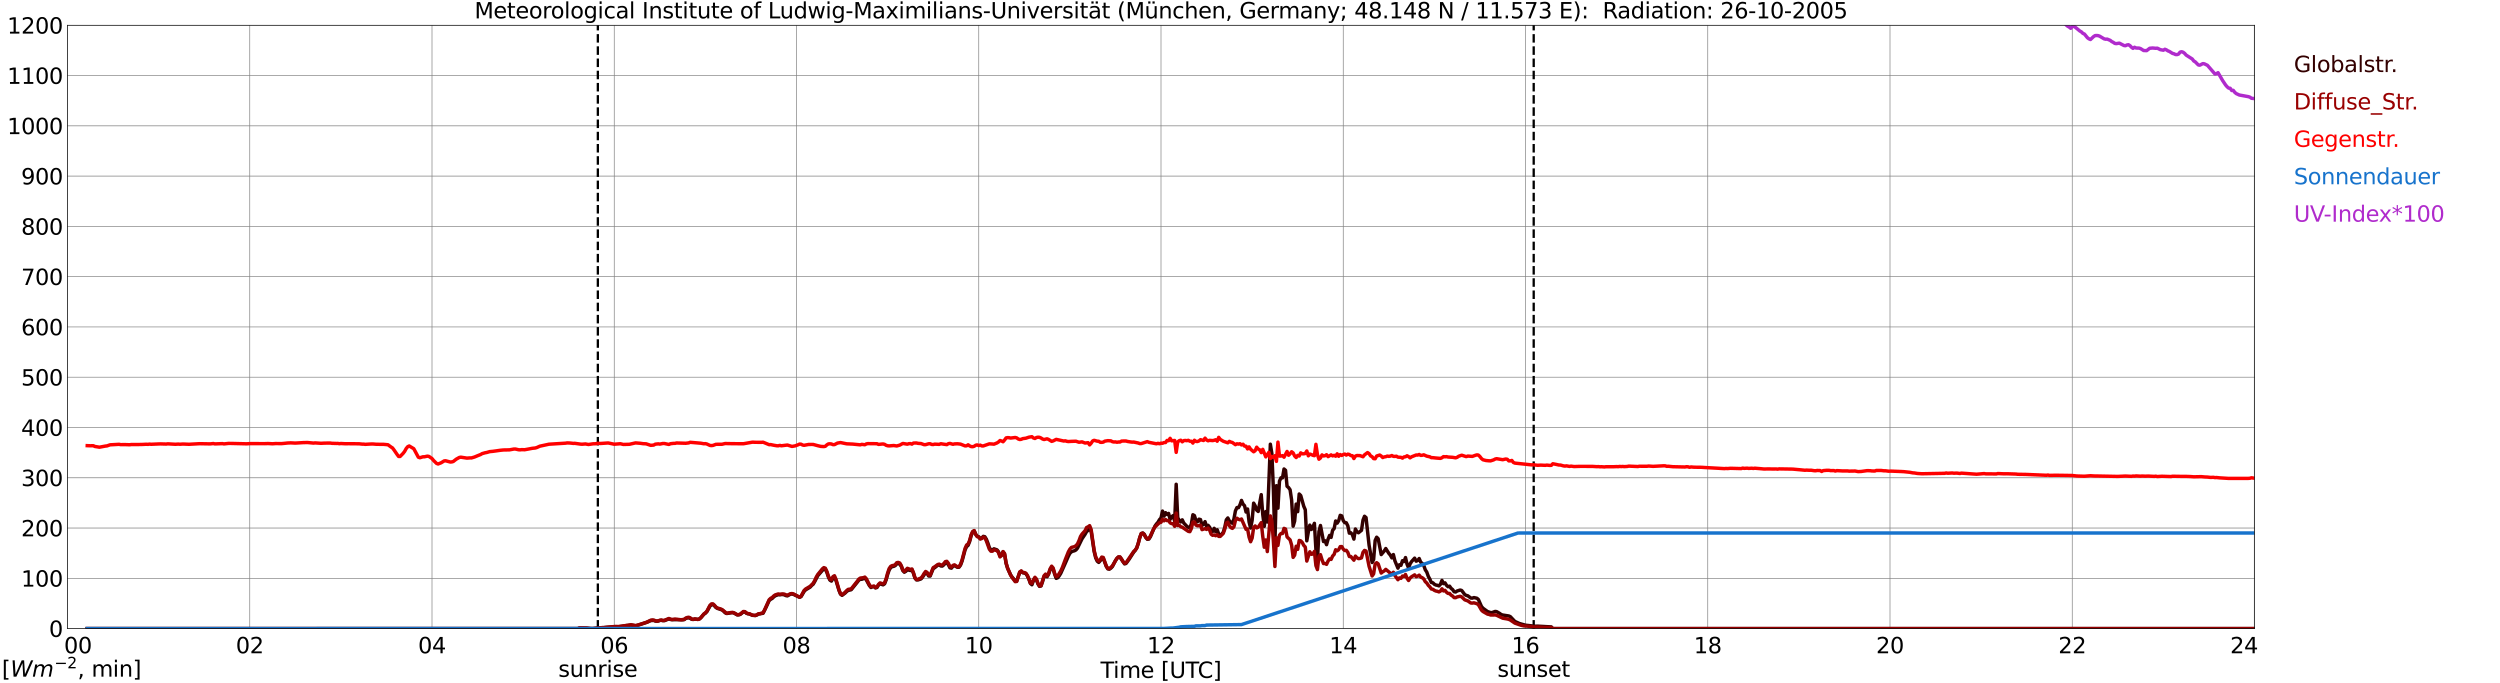 <?xml version="1.0" encoding="utf-8" standalone="no"?>
<!DOCTYPE svg PUBLIC "-//W3C//DTD SVG 1.1//EN"
  "http://www.w3.org/Graphics/SVG/1.1/DTD/svg11.dtd">
<svg xmlns:xlink="http://www.w3.org/1999/xlink" width="1085.4pt" height="296.64pt" viewBox="0 0 1085.4 296.64" xmlns="http://www.w3.org/2000/svg" version="1.1">
 <defs>
  <style type="text/css">*{stroke-linejoin: round; stroke-linecap: butt}</style>
 </defs>
 <g id="figure_1">
  <g id="patch_1">
   <path d="M 0 296.64 
L 1085.4 296.64 
L 1085.4 0 
L 0 0 
z
" style="fill: #ffffff"/>
  </g>
  <g id="axes_1">
   <g id="patch_2">
    <path d="M 29.306 272.909 
L 978.814 272.909 
L 978.814 10.976 
L 29.306 10.976 
z
" style="fill: #ffffff"/>
   </g>
   <g id="patch_3">
    <path d="M 978.814 272.909 
L 978.814 272.909 
L 978.814 10.976 
L 978.814 10.976 
z
" clip-path="url(#pa4230afccb)" style="fill: #d3d3d3; opacity: 0.25; stroke: #d3d3d3; stroke-linejoin: miter"/>
   </g>
   <g id="matplotlib.axis_1">
    <g id="xtick_1">
     <g id="line2d_1">
      <path d="M 29.306 272.909 
L 29.306 10.976 
" clip-path="url(#pa4230afccb)" style="fill: none; stroke: #808080; stroke-width: 0.3; stroke-linecap: square"/>
     </g>
     <g id="line2d_2"/>
     <g id="text_1">
      <!--    00 -->
      <g transform="translate(18.733 283.627) scale(0.095 -0.095)">
       <defs>
        <path id="DejaVuSans-20" transform="scale(0.016)"/>
        <path id="DejaVuSans-30" d="M 2034 4250 
Q 1547 4250 1301 3770 
Q 1056 3291 1056 2328 
Q 1056 1369 1301 889 
Q 1547 409 2034 409 
Q 2525 409 2770 889 
Q 3016 1369 3016 2328 
Q 3016 3291 2770 3770 
Q 2525 4250 2034 4250 
z
M 2034 4750 
Q 2819 4750 3233 4129 
Q 3647 3509 3647 2328 
Q 3647 1150 3233 529 
Q 2819 -91 2034 -91 
Q 1250 -91 836 529 
Q 422 1150 422 2328 
Q 422 3509 836 4129 
Q 1250 4750 2034 4750 
z
" transform="scale(0.016)"/>
       </defs>
       <use xlink:href="#DejaVuSans-20"/>
       <use xlink:href="#DejaVuSans-20" transform="translate(31.787 0)"/>
       <use xlink:href="#DejaVuSans-20" transform="translate(63.574 0)"/>
       <use xlink:href="#DejaVuSans-30" transform="translate(95.361 0)"/>
       <use xlink:href="#DejaVuSans-30" transform="translate(158.984 0)"/>
      </g>
     </g>
    </g>
    <g id="xtick_2">
     <g id="line2d_3">
      <path d="M 108.431 272.909 
L 108.431 10.976 
" clip-path="url(#pa4230afccb)" style="fill: none; stroke: #808080; stroke-width: 0.3; stroke-linecap: square"/>
     </g>
     <g id="line2d_4"/>
     <g id="text_2">
      <!-- 02 -->
      <g transform="translate(102.387 283.627) scale(0.095 -0.095)">
       <defs>
        <path id="DejaVuSans-32" d="M 1228 531 
L 3431 531 
L 3431 0 
L 469 0 
L 469 531 
Q 828 903 1448 1529 
Q 2069 2156 2228 2338 
Q 2531 2678 2651 2914 
Q 2772 3150 2772 3378 
Q 2772 3750 2511 3984 
Q 2250 4219 1831 4219 
Q 1534 4219 1204 4116 
Q 875 4013 500 3803 
L 500 4441 
Q 881 4594 1212 4672 
Q 1544 4750 1819 4750 
Q 2544 4750 2975 4387 
Q 3406 4025 3406 3419 
Q 3406 3131 3298 2873 
Q 3191 2616 2906 2266 
Q 2828 2175 2409 1742 
Q 1991 1309 1228 531 
z
" transform="scale(0.016)"/>
       </defs>
       <use xlink:href="#DejaVuSans-30"/>
       <use xlink:href="#DejaVuSans-32" transform="translate(63.623 0)"/>
      </g>
     </g>
    </g>
    <g id="xtick_3">
     <g id="line2d_5">
      <path d="M 187.557 272.909 
L 187.557 10.976 
" clip-path="url(#pa4230afccb)" style="fill: none; stroke: #808080; stroke-width: 0.3; stroke-linecap: square"/>
     </g>
     <g id="line2d_6"/>
     <g id="text_3">
      <!-- 04 -->
      <g transform="translate(181.513 283.627) scale(0.095 -0.095)">
       <defs>
        <path id="DejaVuSans-34" d="M 2419 4116 
L 825 1625 
L 2419 1625 
L 2419 4116 
z
M 2253 4666 
L 3047 4666 
L 3047 1625 
L 3713 1625 
L 3713 1100 
L 3047 1100 
L 3047 0 
L 2419 0 
L 2419 1100 
L 313 1100 
L 313 1709 
L 2253 4666 
z
" transform="scale(0.016)"/>
       </defs>
       <use xlink:href="#DejaVuSans-30"/>
       <use xlink:href="#DejaVuSans-34" transform="translate(63.623 0)"/>
      </g>
     </g>
    </g>
    <g id="xtick_4">
     <g id="line2d_7">
      <path d="M 266.683 272.909 
L 266.683 10.976 
" clip-path="url(#pa4230afccb)" style="fill: none; stroke: #808080; stroke-width: 0.3; stroke-linecap: square"/>
     </g>
     <g id="line2d_8"/>
     <g id="text_4">
      <!-- 06 -->
      <g transform="translate(260.638 283.627) scale(0.095 -0.095)">
       <defs>
        <path id="DejaVuSans-36" d="M 2113 2584 
Q 1688 2584 1439 2293 
Q 1191 2003 1191 1497 
Q 1191 994 1439 701 
Q 1688 409 2113 409 
Q 2538 409 2786 701 
Q 3034 994 3034 1497 
Q 3034 2003 2786 2293 
Q 2538 2584 2113 2584 
z
M 3366 4563 
L 3366 3988 
Q 3128 4100 2886 4159 
Q 2644 4219 2406 4219 
Q 1781 4219 1451 3797 
Q 1122 3375 1075 2522 
Q 1259 2794 1537 2939 
Q 1816 3084 2150 3084 
Q 2853 3084 3261 2657 
Q 3669 2231 3669 1497 
Q 3669 778 3244 343 
Q 2819 -91 2113 -91 
Q 1303 -91 875 529 
Q 447 1150 447 2328 
Q 447 3434 972 4092 
Q 1497 4750 2381 4750 
Q 2619 4750 2861 4703 
Q 3103 4656 3366 4563 
z
" transform="scale(0.016)"/>
       </defs>
       <use xlink:href="#DejaVuSans-30"/>
       <use xlink:href="#DejaVuSans-36" transform="translate(63.623 0)"/>
      </g>
     </g>
    </g>
    <g id="xtick_5">
     <g id="line2d_9">
      <path d="M 345.808 272.909 
L 345.808 10.976 
" clip-path="url(#pa4230afccb)" style="fill: none; stroke: #808080; stroke-width: 0.3; stroke-linecap: square"/>
     </g>
     <g id="line2d_10"/>
     <g id="text_5">
      <!-- 08 -->
      <g transform="translate(339.764 283.627) scale(0.095 -0.095)">
       <defs>
        <path id="DejaVuSans-38" d="M 2034 2216 
Q 1584 2216 1326 1975 
Q 1069 1734 1069 1313 
Q 1069 891 1326 650 
Q 1584 409 2034 409 
Q 2484 409 2743 651 
Q 3003 894 3003 1313 
Q 3003 1734 2745 1975 
Q 2488 2216 2034 2216 
z
M 1403 2484 
Q 997 2584 770 2862 
Q 544 3141 544 3541 
Q 544 4100 942 4425 
Q 1341 4750 2034 4750 
Q 2731 4750 3128 4425 
Q 3525 4100 3525 3541 
Q 3525 3141 3298 2862 
Q 3072 2584 2669 2484 
Q 3125 2378 3379 2068 
Q 3634 1759 3634 1313 
Q 3634 634 3220 271 
Q 2806 -91 2034 -91 
Q 1263 -91 848 271 
Q 434 634 434 1313 
Q 434 1759 690 2068 
Q 947 2378 1403 2484 
z
M 1172 3481 
Q 1172 3119 1398 2916 
Q 1625 2713 2034 2713 
Q 2441 2713 2670 2916 
Q 2900 3119 2900 3481 
Q 2900 3844 2670 4047 
Q 2441 4250 2034 4250 
Q 1625 4250 1398 4047 
Q 1172 3844 1172 3481 
z
" transform="scale(0.016)"/>
       </defs>
       <use xlink:href="#DejaVuSans-30"/>
       <use xlink:href="#DejaVuSans-38" transform="translate(63.623 0)"/>
      </g>
     </g>
    </g>
    <g id="xtick_6">
     <g id="line2d_11">
      <path d="M 424.934 272.909 
L 424.934 10.976 
" clip-path="url(#pa4230afccb)" style="fill: none; stroke: #808080; stroke-width: 0.3; stroke-linecap: square"/>
     </g>
     <g id="line2d_12"/>
     <g id="text_6">
      <!-- 10 -->
      <g transform="translate(418.89 283.627) scale(0.095 -0.095)">
       <defs>
        <path id="DejaVuSans-31" d="M 794 531 
L 1825 531 
L 1825 4091 
L 703 3866 
L 703 4441 
L 1819 4666 
L 2450 4666 
L 2450 531 
L 3481 531 
L 3481 0 
L 794 0 
L 794 531 
z
" transform="scale(0.016)"/>
       </defs>
       <use xlink:href="#DejaVuSans-31"/>
       <use xlink:href="#DejaVuSans-30" transform="translate(63.623 0)"/>
      </g>
     </g>
    </g>
    <g id="xtick_7">
     <g id="line2d_13">
      <path d="M 504.06 272.909 
L 504.06 10.976 
" clip-path="url(#pa4230afccb)" style="fill: none; stroke: #808080; stroke-width: 0.3; stroke-linecap: square"/>
     </g>
     <g id="line2d_14"/>
     <g id="text_7">
      <!-- 12 -->
      <g transform="translate(498.015 283.627) scale(0.095 -0.095)">
       <use xlink:href="#DejaVuSans-31"/>
       <use xlink:href="#DejaVuSans-32" transform="translate(63.623 0)"/>
      </g>
     </g>
    </g>
    <g id="xtick_8">
     <g id="line2d_15">
      <path d="M 583.185 272.909 
L 583.185 10.976 
" clip-path="url(#pa4230afccb)" style="fill: none; stroke: #808080; stroke-width: 0.3; stroke-linecap: square"/>
     </g>
     <g id="line2d_16"/>
     <g id="text_8">
      <!-- 14 -->
      <g transform="translate(577.141 283.627) scale(0.095 -0.095)">
       <use xlink:href="#DejaVuSans-31"/>
       <use xlink:href="#DejaVuSans-34" transform="translate(63.623 0)"/>
      </g>
     </g>
    </g>
    <g id="xtick_9">
     <g id="line2d_17">
      <path d="M 662.311 272.909 
L 662.311 10.976 
" clip-path="url(#pa4230afccb)" style="fill: none; stroke: #808080; stroke-width: 0.3; stroke-linecap: square"/>
     </g>
     <g id="line2d_18"/>
     <g id="text_9">
      <!-- 16 -->
      <g transform="translate(656.267 283.627) scale(0.095 -0.095)">
       <use xlink:href="#DejaVuSans-31"/>
       <use xlink:href="#DejaVuSans-36" transform="translate(63.623 0)"/>
      </g>
     </g>
    </g>
    <g id="xtick_10">
     <g id="line2d_19">
      <path d="M 741.437 272.909 
L 741.437 10.976 
" clip-path="url(#pa4230afccb)" style="fill: none; stroke: #808080; stroke-width: 0.3; stroke-linecap: square"/>
     </g>
     <g id="line2d_20"/>
     <g id="text_10">
      <!-- 18 -->
      <g transform="translate(735.392 283.627) scale(0.095 -0.095)">
       <use xlink:href="#DejaVuSans-31"/>
       <use xlink:href="#DejaVuSans-38" transform="translate(63.623 0)"/>
      </g>
     </g>
    </g>
    <g id="xtick_11">
     <g id="line2d_21">
      <path d="M 820.562 272.909 
L 820.562 10.976 
" clip-path="url(#pa4230afccb)" style="fill: none; stroke: #808080; stroke-width: 0.3; stroke-linecap: square"/>
     </g>
     <g id="line2d_22"/>
     <g id="text_11">
      <!-- 20 -->
      <g transform="translate(814.518 283.627) scale(0.095 -0.095)">
       <use xlink:href="#DejaVuSans-32"/>
       <use xlink:href="#DejaVuSans-30" transform="translate(63.623 0)"/>
      </g>
     </g>
    </g>
    <g id="xtick_12">
     <g id="line2d_23">
      <path d="M 899.688 272.909 
L 899.688 10.976 
" clip-path="url(#pa4230afccb)" style="fill: none; stroke: #808080; stroke-width: 0.3; stroke-linecap: square"/>
     </g>
     <g id="line2d_24"/>
     <g id="text_12">
      <!-- 22 -->
      <g transform="translate(893.644 283.627) scale(0.095 -0.095)">
       <use xlink:href="#DejaVuSans-32"/>
       <use xlink:href="#DejaVuSans-32" transform="translate(63.623 0)"/>
      </g>
     </g>
    </g>
    <g id="xtick_13">
     <g id="line2d_25">
      <path d="M 978.814 272.909 
L 978.814 10.976 
" clip-path="url(#pa4230afccb)" style="fill: none; stroke: #808080; stroke-width: 0.3; stroke-linecap: square"/>
     </g>
     <g id="line2d_26"/>
     <g id="text_13">
      <!-- 24    -->
      <g transform="translate(968.241 283.627) scale(0.095 -0.095)">
       <use xlink:href="#DejaVuSans-32"/>
       <use xlink:href="#DejaVuSans-34" transform="translate(63.623 0)"/>
       <use xlink:href="#DejaVuSans-20" transform="translate(127.246 0)"/>
       <use xlink:href="#DejaVuSans-20" transform="translate(159.033 0)"/>
       <use xlink:href="#DejaVuSans-20" transform="translate(190.82 0)"/>
      </g>
     </g>
    </g>
    <g id="text_14">
     <!-- Time [UTC] -->
     <g transform="translate(477.806 294.322) scale(0.095 -0.095)">
      <defs>
       <path id="DejaVuSans-54" d="M -19 4666 
L 3928 4666 
L 3928 4134 
L 2272 4134 
L 2272 0 
L 1638 0 
L 1638 4134 
L -19 4134 
L -19 4666 
z
" transform="scale(0.016)"/>
       <path id="DejaVuSans-69" d="M 603 3500 
L 1178 3500 
L 1178 0 
L 603 0 
L 603 3500 
z
M 603 4863 
L 1178 4863 
L 1178 4134 
L 603 4134 
L 603 4863 
z
" transform="scale(0.016)"/>
       <path id="DejaVuSans-6d" d="M 3328 2828 
Q 3544 3216 3844 3400 
Q 4144 3584 4550 3584 
Q 5097 3584 5394 3201 
Q 5691 2819 5691 2113 
L 5691 0 
L 5113 0 
L 5113 2094 
Q 5113 2597 4934 2840 
Q 4756 3084 4391 3084 
Q 3944 3084 3684 2787 
Q 3425 2491 3425 1978 
L 3425 0 
L 2847 0 
L 2847 2094 
Q 2847 2600 2669 2842 
Q 2491 3084 2119 3084 
Q 1678 3084 1418 2786 
Q 1159 2488 1159 1978 
L 1159 0 
L 581 0 
L 581 3500 
L 1159 3500 
L 1159 2956 
Q 1356 3278 1631 3431 
Q 1906 3584 2284 3584 
Q 2666 3584 2933 3390 
Q 3200 3197 3328 2828 
z
" transform="scale(0.016)"/>
       <path id="DejaVuSans-65" d="M 3597 1894 
L 3597 1613 
L 953 1613 
Q 991 1019 1311 708 
Q 1631 397 2203 397 
Q 2534 397 2845 478 
Q 3156 559 3463 722 
L 3463 178 
Q 3153 47 2828 -22 
Q 2503 -91 2169 -91 
Q 1331 -91 842 396 
Q 353 884 353 1716 
Q 353 2575 817 3079 
Q 1281 3584 2069 3584 
Q 2775 3584 3186 3129 
Q 3597 2675 3597 1894 
z
M 3022 2063 
Q 3016 2534 2758 2815 
Q 2500 3097 2075 3097 
Q 1594 3097 1305 2825 
Q 1016 2553 972 2059 
L 3022 2063 
z
" transform="scale(0.016)"/>
       <path id="DejaVuSans-5b" d="M 550 4863 
L 1875 4863 
L 1875 4416 
L 1125 4416 
L 1125 -397 
L 1875 -397 
L 1875 -844 
L 550 -844 
L 550 4863 
z
" transform="scale(0.016)"/>
       <path id="DejaVuSans-55" d="M 556 4666 
L 1191 4666 
L 1191 1831 
Q 1191 1081 1462 751 
Q 1734 422 2344 422 
Q 2950 422 3222 751 
Q 3494 1081 3494 1831 
L 3494 4666 
L 4128 4666 
L 4128 1753 
Q 4128 841 3676 375 
Q 3225 -91 2344 -91 
Q 1459 -91 1007 375 
Q 556 841 556 1753 
L 556 4666 
z
" transform="scale(0.016)"/>
       <path id="DejaVuSans-43" d="M 4122 4306 
L 4122 3641 
Q 3803 3938 3442 4084 
Q 3081 4231 2675 4231 
Q 1875 4231 1450 3742 
Q 1025 3253 1025 2328 
Q 1025 1406 1450 917 
Q 1875 428 2675 428 
Q 3081 428 3442 575 
Q 3803 722 4122 1019 
L 4122 359 
Q 3791 134 3420 21 
Q 3050 -91 2638 -91 
Q 1578 -91 968 557 
Q 359 1206 359 2328 
Q 359 3453 968 4101 
Q 1578 4750 2638 4750 
Q 3056 4750 3426 4639 
Q 3797 4528 4122 4306 
z
" transform="scale(0.016)"/>
       <path id="DejaVuSans-5d" d="M 1947 4863 
L 1947 -844 
L 622 -844 
L 622 -397 
L 1369 -397 
L 1369 4416 
L 622 4416 
L 622 4863 
L 1947 4863 
z
" transform="scale(0.016)"/>
      </defs>
      <use xlink:href="#DejaVuSans-54"/>
      <use xlink:href="#DejaVuSans-69" transform="translate(57.959 0)"/>
      <use xlink:href="#DejaVuSans-6d" transform="translate(85.742 0)"/>
      <use xlink:href="#DejaVuSans-65" transform="translate(183.154 0)"/>
      <use xlink:href="#DejaVuSans-20" transform="translate(244.678 0)"/>
      <use xlink:href="#DejaVuSans-5b" transform="translate(276.465 0)"/>
      <use xlink:href="#DejaVuSans-55" transform="translate(315.479 0)"/>
      <use xlink:href="#DejaVuSans-54" transform="translate(388.672 0)"/>
      <use xlink:href="#DejaVuSans-43" transform="translate(443.881 0)"/>
      <use xlink:href="#DejaVuSans-5d" transform="translate(513.705 0)"/>
     </g>
    </g>
   </g>
   <g id="matplotlib.axis_2">
    <g id="ytick_1">
     <g id="line2d_27">
      <path d="M 29.306 272.909 
L 978.814 272.909 
" clip-path="url(#pa4230afccb)" style="fill: none; stroke: #808080; stroke-width: 0.3; stroke-linecap: square"/>
     </g>
     <g id="line2d_28"/>
     <g id="text_15">
      <!-- 0 -->
      <g transform="translate(21.261 276.518) scale(0.095 -0.095)">
       <use xlink:href="#DejaVuSans-30"/>
      </g>
     </g>
    </g>
    <g id="ytick_2">
     <g id="line2d_29">
      <path d="M 29.306 251.081 
L 978.814 251.081 
" clip-path="url(#pa4230afccb)" style="fill: none; stroke: #808080; stroke-width: 0.3; stroke-linecap: square"/>
     </g>
     <g id="line2d_30"/>
     <g id="text_16">
      <!-- 100 -->
      <g transform="translate(9.173 254.69) scale(0.095 -0.095)">
       <use xlink:href="#DejaVuSans-31"/>
       <use xlink:href="#DejaVuSans-30" transform="translate(63.623 0)"/>
       <use xlink:href="#DejaVuSans-30" transform="translate(127.246 0)"/>
      </g>
     </g>
    </g>
    <g id="ytick_3">
     <g id="line2d_31">
      <path d="M 29.306 229.253 
L 978.814 229.253 
" clip-path="url(#pa4230afccb)" style="fill: none; stroke: #808080; stroke-width: 0.3; stroke-linecap: square"/>
     </g>
     <g id="line2d_32"/>
     <g id="text_17">
      <!-- 200 -->
      <g transform="translate(9.173 232.863) scale(0.095 -0.095)">
       <use xlink:href="#DejaVuSans-32"/>
       <use xlink:href="#DejaVuSans-30" transform="translate(63.623 0)"/>
       <use xlink:href="#DejaVuSans-30" transform="translate(127.246 0)"/>
      </g>
     </g>
    </g>
    <g id="ytick_4">
     <g id="line2d_33">
      <path d="M 29.306 207.426 
L 978.814 207.426 
" clip-path="url(#pa4230afccb)" style="fill: none; stroke: #808080; stroke-width: 0.3; stroke-linecap: square"/>
     </g>
     <g id="line2d_34"/>
     <g id="text_18">
      <!-- 300 -->
      <g transform="translate(9.173 211.035) scale(0.095 -0.095)">
       <defs>
        <path id="DejaVuSans-33" d="M 2597 2516 
Q 3050 2419 3304 2112 
Q 3559 1806 3559 1356 
Q 3559 666 3084 287 
Q 2609 -91 1734 -91 
Q 1441 -91 1130 -33 
Q 819 25 488 141 
L 488 750 
Q 750 597 1062 519 
Q 1375 441 1716 441 
Q 2309 441 2620 675 
Q 2931 909 2931 1356 
Q 2931 1769 2642 2001 
Q 2353 2234 1838 2234 
L 1294 2234 
L 1294 2753 
L 1863 2753 
Q 2328 2753 2575 2939 
Q 2822 3125 2822 3475 
Q 2822 3834 2567 4026 
Q 2313 4219 1838 4219 
Q 1578 4219 1281 4162 
Q 984 4106 628 3988 
L 628 4550 
Q 988 4650 1302 4700 
Q 1616 4750 1894 4750 
Q 2613 4750 3031 4423 
Q 3450 4097 3450 3541 
Q 3450 3153 3228 2886 
Q 3006 2619 2597 2516 
z
" transform="scale(0.016)"/>
       </defs>
       <use xlink:href="#DejaVuSans-33"/>
       <use xlink:href="#DejaVuSans-30" transform="translate(63.623 0)"/>
       <use xlink:href="#DejaVuSans-30" transform="translate(127.246 0)"/>
      </g>
     </g>
    </g>
    <g id="ytick_5">
     <g id="line2d_35">
      <path d="M 29.306 185.598 
L 978.814 185.598 
" clip-path="url(#pa4230afccb)" style="fill: none; stroke: #808080; stroke-width: 0.3; stroke-linecap: square"/>
     </g>
     <g id="line2d_36"/>
     <g id="text_19">
      <!-- 400 -->
      <g transform="translate(9.173 189.207) scale(0.095 -0.095)">
       <use xlink:href="#DejaVuSans-34"/>
       <use xlink:href="#DejaVuSans-30" transform="translate(63.623 0)"/>
       <use xlink:href="#DejaVuSans-30" transform="translate(127.246 0)"/>
      </g>
     </g>
    </g>
    <g id="ytick_6">
     <g id="line2d_37">
      <path d="M 29.306 163.77 
L 978.814 163.77 
" clip-path="url(#pa4230afccb)" style="fill: none; stroke: #808080; stroke-width: 0.3; stroke-linecap: square"/>
     </g>
     <g id="line2d_38"/>
     <g id="text_20">
      <!-- 500 -->
      <g transform="translate(9.173 167.379) scale(0.095 -0.095)">
       <defs>
        <path id="DejaVuSans-35" d="M 691 4666 
L 3169 4666 
L 3169 4134 
L 1269 4134 
L 1269 2991 
Q 1406 3038 1543 3061 
Q 1681 3084 1819 3084 
Q 2600 3084 3056 2656 
Q 3513 2228 3513 1497 
Q 3513 744 3044 326 
Q 2575 -91 1722 -91 
Q 1428 -91 1123 -41 
Q 819 9 494 109 
L 494 744 
Q 775 591 1075 516 
Q 1375 441 1709 441 
Q 2250 441 2565 725 
Q 2881 1009 2881 1497 
Q 2881 1984 2565 2268 
Q 2250 2553 1709 2553 
Q 1456 2553 1204 2497 
Q 953 2441 691 2322 
L 691 4666 
z
" transform="scale(0.016)"/>
       </defs>
       <use xlink:href="#DejaVuSans-35"/>
       <use xlink:href="#DejaVuSans-30" transform="translate(63.623 0)"/>
       <use xlink:href="#DejaVuSans-30" transform="translate(127.246 0)"/>
      </g>
     </g>
    </g>
    <g id="ytick_7">
     <g id="line2d_39">
      <path d="M 29.306 141.942 
L 978.814 141.942 
" clip-path="url(#pa4230afccb)" style="fill: none; stroke: #808080; stroke-width: 0.3; stroke-linecap: square"/>
     </g>
     <g id="line2d_40"/>
     <g id="text_21">
      <!-- 600 -->
      <g transform="translate(9.173 145.551) scale(0.095 -0.095)">
       <use xlink:href="#DejaVuSans-36"/>
       <use xlink:href="#DejaVuSans-30" transform="translate(63.623 0)"/>
       <use xlink:href="#DejaVuSans-30" transform="translate(127.246 0)"/>
      </g>
     </g>
    </g>
    <g id="ytick_8">
     <g id="line2d_41">
      <path d="M 29.306 120.114 
L 978.814 120.114 
" clip-path="url(#pa4230afccb)" style="fill: none; stroke: #808080; stroke-width: 0.3; stroke-linecap: square"/>
     </g>
     <g id="line2d_42"/>
     <g id="text_22">
      <!-- 700 -->
      <g transform="translate(9.173 123.724) scale(0.095 -0.095)">
       <defs>
        <path id="DejaVuSans-37" d="M 525 4666 
L 3525 4666 
L 3525 4397 
L 1831 0 
L 1172 0 
L 2766 4134 
L 525 4134 
L 525 4666 
z
" transform="scale(0.016)"/>
       </defs>
       <use xlink:href="#DejaVuSans-37"/>
       <use xlink:href="#DejaVuSans-30" transform="translate(63.623 0)"/>
       <use xlink:href="#DejaVuSans-30" transform="translate(127.246 0)"/>
      </g>
     </g>
    </g>
    <g id="ytick_9">
     <g id="line2d_43">
      <path d="M 29.306 98.287 
L 978.814 98.287 
" clip-path="url(#pa4230afccb)" style="fill: none; stroke: #808080; stroke-width: 0.3; stroke-linecap: square"/>
     </g>
     <g id="line2d_44"/>
     <g id="text_23">
      <!-- 800 -->
      <g transform="translate(9.173 101.896) scale(0.095 -0.095)">
       <use xlink:href="#DejaVuSans-38"/>
       <use xlink:href="#DejaVuSans-30" transform="translate(63.623 0)"/>
       <use xlink:href="#DejaVuSans-30" transform="translate(127.246 0)"/>
      </g>
     </g>
    </g>
    <g id="ytick_10">
     <g id="line2d_45">
      <path d="M 29.306 76.459 
L 978.814 76.459 
" clip-path="url(#pa4230afccb)" style="fill: none; stroke: #808080; stroke-width: 0.3; stroke-linecap: square"/>
     </g>
     <g id="line2d_46"/>
     <g id="text_24">
      <!-- 900 -->
      <g transform="translate(9.173 80.068) scale(0.095 -0.095)">
       <defs>
        <path id="DejaVuSans-39" d="M 703 97 
L 703 672 
Q 941 559 1184 500 
Q 1428 441 1663 441 
Q 2288 441 2617 861 
Q 2947 1281 2994 2138 
Q 2813 1869 2534 1725 
Q 2256 1581 1919 1581 
Q 1219 1581 811 2004 
Q 403 2428 403 3163 
Q 403 3881 828 4315 
Q 1253 4750 1959 4750 
Q 2769 4750 3195 4129 
Q 3622 3509 3622 2328 
Q 3622 1225 3098 567 
Q 2575 -91 1691 -91 
Q 1453 -91 1209 -44 
Q 966 3 703 97 
z
M 1959 2075 
Q 2384 2075 2632 2365 
Q 2881 2656 2881 3163 
Q 2881 3666 2632 3958 
Q 2384 4250 1959 4250 
Q 1534 4250 1286 3958 
Q 1038 3666 1038 3163 
Q 1038 2656 1286 2365 
Q 1534 2075 1959 2075 
z
" transform="scale(0.016)"/>
       </defs>
       <use xlink:href="#DejaVuSans-39"/>
       <use xlink:href="#DejaVuSans-30" transform="translate(63.623 0)"/>
       <use xlink:href="#DejaVuSans-30" transform="translate(127.246 0)"/>
      </g>
     </g>
    </g>
    <g id="ytick_11">
     <g id="line2d_47">
      <path d="M 29.306 54.631 
L 978.814 54.631 
" clip-path="url(#pa4230afccb)" style="fill: none; stroke: #808080; stroke-width: 0.3; stroke-linecap: square"/>
     </g>
     <g id="line2d_48"/>
     <g id="text_25">
      <!-- 1000 -->
      <g transform="translate(3.128 58.24) scale(0.095 -0.095)">
       <use xlink:href="#DejaVuSans-31"/>
       <use xlink:href="#DejaVuSans-30" transform="translate(63.623 0)"/>
       <use xlink:href="#DejaVuSans-30" transform="translate(127.246 0)"/>
       <use xlink:href="#DejaVuSans-30" transform="translate(190.869 0)"/>
      </g>
     </g>
    </g>
    <g id="ytick_12">
     <g id="line2d_49">
      <path d="M 29.306 32.803 
L 978.814 32.803 
" clip-path="url(#pa4230afccb)" style="fill: none; stroke: #808080; stroke-width: 0.3; stroke-linecap: square"/>
     </g>
     <g id="line2d_50"/>
     <g id="text_26">
      <!-- 1100 -->
      <g transform="translate(3.128 36.413) scale(0.095 -0.095)">
       <use xlink:href="#DejaVuSans-31"/>
       <use xlink:href="#DejaVuSans-31" transform="translate(63.623 0)"/>
       <use xlink:href="#DejaVuSans-30" transform="translate(127.246 0)"/>
       <use xlink:href="#DejaVuSans-30" transform="translate(190.869 0)"/>
      </g>
     </g>
    </g>
    <g id="ytick_13">
     <g id="line2d_51">
      <path d="M 29.306 10.976 
L 978.814 10.976 
" clip-path="url(#pa4230afccb)" style="fill: none; stroke: #808080; stroke-width: 0.3; stroke-linecap: square"/>
     </g>
     <g id="line2d_52"/>
     <g id="text_27">
      <!-- 1200 -->
      <g transform="translate(3.128 14.585) scale(0.095 -0.095)">
       <use xlink:href="#DejaVuSans-31"/>
       <use xlink:href="#DejaVuSans-32" transform="translate(63.623 0)"/>
       <use xlink:href="#DejaVuSans-30" transform="translate(127.246 0)"/>
       <use xlink:href="#DejaVuSans-30" transform="translate(190.869 0)"/>
      </g>
     </g>
    </g>
   </g>
   <g id="line2d_53">
    <path d="M 259.561 272.909 
L 259.561 10.976 
" clip-path="url(#pa4230afccb)" style="fill: none; stroke-dasharray: 3.7,1.6; stroke-dashoffset: 0; stroke: #000000"/>
   </g>
   <g id="line2d_54">
    <path d="M 665.872 272.909 
L 665.872 10.976 
" clip-path="url(#pa4230afccb)" style="fill: none; stroke-dasharray: 3.7,1.6; stroke-dashoffset: 0; stroke: #000000"/>
   </g>
   <g id="line2d_55">
    <path d="M 37.878 272.909 
L 250.858 272.909 
L 251.517 272.671 
L 254.814 272.754 
L 256.792 272.909 
L 257.451 272.909 
L 259.43 272.671 
L 266.023 272.18 
L 266.683 272.058 
L 268.661 272.099 
L 269.98 271.935 
L 271.298 271.689 
L 273.936 271.361 
L 275.914 271.647 
L 276.573 271.566 
L 281.189 270.052 
L 282.508 269.436 
L 283.827 269.355 
L 284.486 269.641 
L 285.145 269.722 
L 285.805 269.641 
L 286.464 269.355 
L 287.124 269.314 
L 287.783 269.477 
L 288.442 269.477 
L 290.42 268.698 
L 291.08 268.945 
L 291.739 269.067 
L 293.717 269.026 
L 296.355 269.109 
L 297.014 269.026 
L 297.674 268.535 
L 298.333 268.29 
L 298.992 268.249 
L 299.652 268.454 
L 300.311 268.862 
L 300.971 268.945 
L 301.63 268.781 
L 302.949 268.903 
L 303.608 268.74 
L 304.267 268.207 
L 305.586 266.692 
L 306.246 266.243 
L 306.905 265.546 
L 308.224 263.171 
L 308.883 262.556 
L 309.543 262.475 
L 310.202 263.047 
L 310.861 263.785 
L 311.521 264.154 
L 313.499 264.809 
L 314.158 265.341 
L 314.818 266.037 
L 315.477 266.365 
L 317.455 266.037 
L 318.114 265.996 
L 318.774 266.201 
L 320.093 266.978 
L 320.752 266.939 
L 321.411 266.734 
L 322.73 265.669 
L 323.39 265.669 
L 324.049 266.243 
L 324.708 266.487 
L 325.368 266.57 
L 326.686 267.142 
L 328.005 267.225 
L 328.665 266.978 
L 329.324 266.611 
L 330.643 266.365 
L 331.302 266.243 
L 332.621 263.58 
L 333.94 260.714 
L 334.599 260.181 
L 335.258 259.812 
L 335.918 259.157 
L 336.577 258.666 
L 337.896 258.175 
L 338.555 258.256 
L 339.215 258.134 
L 339.874 258.134 
L 340.533 258.256 
L 341.193 258.583 
L 341.852 258.708 
L 343.171 257.97 
L 343.83 257.887 
L 344.49 258.051 
L 347.127 259.321 
L 347.787 259.035 
L 349.105 256.782 
L 349.765 256.086 
L 351.743 254.899 
L 352.402 254.161 
L 353.062 253.628 
L 353.721 252.482 
L 355.04 249.944 
L 357.677 246.912 
L 358.337 247.198 
L 358.996 248.51 
L 359.655 250.516 
L 360.315 251.867 
L 360.974 252.277 
L 361.634 251.09 
L 362.293 250.599 
L 362.952 252.031 
L 364.271 256.372 
L 364.93 257.97 
L 365.59 258.461 
L 366.909 257.479 
L 367.568 256.822 
L 368.227 256.331 
L 369.546 256.045 
L 372.184 252.768 
L 372.843 251.908 
L 373.502 251.498 
L 374.162 251.498 
L 375.481 251.007 
L 376.14 251.786 
L 377.459 254.244 
L 378.118 255.062 
L 378.777 254.774 
L 379.437 254.694 
L 380.096 255.268 
L 380.756 255.062 
L 381.415 253.997 
L 382.074 253.465 
L 383.393 253.914 
L 384.053 253.465 
L 384.712 251.786 
L 385.371 249.411 
L 386.031 247.486 
L 386.69 246.421 
L 387.349 246.01 
L 388.009 245.888 
L 388.668 245.561 
L 389.328 244.784 
L 389.987 244.701 
L 390.646 244.906 
L 391.306 245.93 
L 391.965 247.73 
L 392.624 248.427 
L 393.284 248.019 
L 393.943 247.364 
L 395.262 247.691 
L 395.921 247.322 
L 396.581 248.918 
L 397.24 251.007 
L 397.899 251.786 
L 398.559 251.786 
L 399.878 251.334 
L 400.537 250.557 
L 401.856 248.59 
L 402.515 248.959 
L 403.175 250.066 
L 403.834 250.108 
L 405.153 246.87 
L 405.812 246.462 
L 407.131 245.397 
L 407.79 245.233 
L 408.45 245.725 
L 409.109 245.766 
L 409.768 245.233 
L 410.428 244.454 
L 411.087 244.332 
L 411.746 245.192 
L 412.406 246.504 
L 413.065 246.667 
L 413.725 245.807 
L 414.384 245.602 
L 415.703 246.299 
L 416.362 246.257 
L 417.022 245.356 
L 417.681 243.636 
L 419 238.722 
L 419.659 237.33 
L 420.318 236.755 
L 420.978 235.118 
L 421.637 232.58 
L 422.297 230.982 
L 422.956 230.491 
L 423.615 231.964 
L 424.275 232.824 
L 424.934 233.029 
L 425.593 233.848 
L 426.253 233.562 
L 426.912 232.866 
L 427.572 233.029 
L 428.231 234.095 
L 428.89 235.773 
L 429.55 237.779 
L 430.209 238.764 
L 430.869 238.803 
L 431.528 238.27 
L 432.847 238.722 
L 433.506 239.541 
L 434.165 241.383 
L 434.825 241.056 
L 435.484 239.582 
L 436.144 240.564 
L 436.803 244.62 
L 437.462 246.748 
L 438.781 249.614 
L 439.44 250.599 
L 440.1 251.334 
L 440.759 252.277 
L 441.419 252.236 
L 442.737 248.468 
L 443.397 248.019 
L 444.056 248.673 
L 444.716 248.796 
L 445.375 249.042 
L 446.034 250.025 
L 446.694 251.459 
L 447.353 253.301 
L 448.012 253.875 
L 448.672 252.113 
L 449.331 251.048 
L 449.991 251.786 
L 450.65 253.548 
L 451.309 254.571 
L 451.969 254.408 
L 452.628 252.563 
L 453.287 250.352 
L 453.947 249.656 
L 454.606 250.393 
L 455.266 249.287 
L 455.925 247.322 
L 456.584 246.257 
L 457.244 247.076 
L 457.903 249.328 
L 458.563 251.09 
L 459.222 250.843 
L 459.881 249.983 
L 460.541 248.918 
L 462.519 244.496 
L 463.838 241.466 
L 464.497 240.237 
L 465.156 239.582 
L 465.816 239.294 
L 466.475 239.13 
L 467.134 238.764 
L 467.794 237.984 
L 469.772 233.931 
L 471.091 231.964 
L 471.75 230.777 
L 472.409 230.286 
L 473.069 229.015 
L 473.728 230.696 
L 475.047 239.499 
L 475.706 242.204 
L 476.366 243.636 
L 477.025 244.168 
L 477.685 243.43 
L 478.344 242.326 
L 479.003 242.448 
L 480.322 245.971 
L 480.981 246.995 
L 481.641 247.117 
L 482.3 246.667 
L 482.96 245.971 
L 484.278 243.391 
L 484.938 242.448 
L 485.597 241.835 
L 486.256 241.916 
L 488.235 244.823 
L 488.894 244.62 
L 490.213 242.817 
L 492.191 239.746 
L 492.85 238.967 
L 493.51 237.904 
L 494.169 235.937 
L 494.828 233.44 
L 495.488 231.678 
L 496.147 231.39 
L 496.807 231.964 
L 497.466 233.357 
L 498.125 234.136 
L 498.785 234.053 
L 499.444 233.071 
L 501.422 228.443 
L 502.082 227.501 
L 502.741 226.763 
L 503.4 225.617 
L 504.06 224.879 
L 504.719 221.891 
L 505.379 224.102 
L 506.038 222.587 
L 506.697 223.364 
L 507.357 222.914 
L 508.016 225.495 
L 508.675 224.346 
L 509.335 223.855 
L 509.994 226.23 
L 510.654 210.259 
L 511.313 224.798 
L 511.972 225.863 
L 512.632 226.599 
L 513.291 225.7 
L 513.95 227.09 
L 515.269 228.483 
L 515.929 228.976 
L 516.588 229.098 
L 517.247 227.459 
L 517.907 223.486 
L 518.566 223.855 
L 519.226 225.944 
L 519.885 226.56 
L 520.544 225.412 
L 521.204 225.575 
L 521.863 228.116 
L 522.522 227.664 
L 523.182 226.477 
L 523.841 228.607 
L 524.501 228.075 
L 525.16 228.893 
L 525.819 230.286 
L 526.479 230.735 
L 527.138 229.384 
L 527.797 230.86 
L 528.457 230 
L 529.116 231.884 
L 529.776 232.375 
L 530.435 231.884 
L 531.094 231.063 
L 531.754 228.893 
L 532.413 225.7 
L 533.073 224.879 
L 533.732 226.149 
L 534.391 226.804 
L 535.051 227.173 
L 535.71 225.37 
L 536.369 221.808 
L 537.029 220.376 
L 537.688 220.415 
L 538.348 219.186 
L 539.007 217.263 
L 539.666 218.859 
L 540.326 219.555 
L 540.985 222.299 
L 541.644 220.989 
L 542.304 226.599 
L 542.963 229.262 
L 543.623 225.903 
L 544.282 218.451 
L 544.941 219.597 
L 545.601 221.48 
L 546.26 222.054 
L 547.579 214.764 
L 548.238 223.364 
L 548.898 228.524 
L 549.557 222.096 
L 550.216 226.64 
L 551.535 192.855 
L 552.195 196.95 
L 552.854 212.389 
L 553.513 236.347 
L 554.173 210.874 
L 554.832 220.62 
L 555.491 208.908 
L 556.151 207.434 
L 556.81 207.476 
L 557.47 203.625 
L 558.129 204.199 
L 558.788 211.119 
L 559.448 211.693 
L 560.107 212.636 
L 560.766 217.1 
L 561.426 228.443 
L 562.085 226.23 
L 562.745 218.859 
L 563.404 222.135 
L 564.063 214.478 
L 564.723 215.133 
L 566.042 219.802 
L 566.701 221.317 
L 567.36 234.791 
L 568.02 230.982 
L 568.679 227.992 
L 569.338 229.875 
L 569.998 228.81 
L 570.657 227.215 
L 571.317 238.639 
L 571.976 243.43 
L 572.635 230.777 
L 573.295 228.155 
L 574.613 235.118 
L 575.273 234.791 
L 575.932 236.47 
L 576.592 234.095 
L 577.251 232.455 
L 577.91 233.315 
L 578.57 230.203 
L 579.229 229.506 
L 579.889 226.191 
L 580.548 227.132 
L 581.207 226.066 
L 581.867 223.733 
L 582.526 223.98 
L 583.185 226.027 
L 583.845 226.926 
L 584.504 226.968 
L 585.164 228.28 
L 585.823 231.473 
L 586.482 231.309 
L 587.142 232.128 
L 587.801 234.053 
L 588.46 229.67 
L 589.12 230.86 
L 589.779 231.309 
L 591.098 230.244 
L 591.757 225.822 
L 592.417 224.143 
L 593.076 224.715 
L 594.395 236.675 
L 595.714 244.21 
L 596.373 242.939 
L 597.032 234.667 
L 597.692 233.235 
L 598.351 233.889 
L 599.67 240.77 
L 600.989 239.213 
L 601.648 238.148 
L 602.967 240.237 
L 603.626 241.014 
L 604.286 242.204 
L 604.945 240.77 
L 605.604 243.472 
L 606.923 246.667 
L 607.582 245.192 
L 608.242 245.439 
L 608.901 243.43 
L 609.561 243.799 
L 610.22 242.079 
L 610.879 244.947 
L 611.539 246.543 
L 612.198 244.823 
L 612.858 243.799 
L 614.176 242.326 
L 614.836 243.636 
L 615.495 243.35 
L 616.154 242.49 
L 616.814 244.087 
L 617.473 244.62 
L 618.133 245.478 
L 618.792 247.364 
L 619.451 248.387 
L 620.111 250.23 
L 620.77 251.417 
L 621.429 252.891 
L 622.089 253.015 
L 622.748 253.67 
L 623.408 253.997 
L 624.067 254.119 
L 624.726 254.366 
L 625.386 253.67 
L 626.045 251.991 
L 626.705 253.384 
L 627.364 253.054 
L 628.023 254.119 
L 628.683 254.735 
L 629.342 254.488 
L 630.001 255.431 
L 630.661 255.964 
L 631.32 256.905 
L 631.98 257.027 
L 632.639 256.577 
L 633.958 256.167 
L 634.617 256.372 
L 635.936 258.134 
L 636.595 258.502 
L 637.255 258.666 
L 638.573 259.648 
L 639.233 259.69 
L 639.892 259.443 
L 641.211 259.731 
L 641.87 260.303 
L 643.189 263.294 
L 643.848 264.071 
L 645.827 265.505 
L 647.145 265.954 
L 647.805 265.954 
L 649.123 265.463 
L 649.783 265.546 
L 651.102 266.323 
L 651.761 266.814 
L 652.42 267.02 
L 655.058 267.43 
L 655.717 267.716 
L 657.695 269.805 
L 659.674 270.706 
L 662.311 271.442 
L 664.289 271.647 
L 666.267 271.894 
L 667.586 271.852 
L 673.521 272.18 
L 674.18 272.909 
L 978.154 272.909 
L 978.154 272.909 
" clip-path="url(#pa4230afccb)" style="fill: none; stroke: #330000; stroke-width: 1.5; stroke-linecap: square"/>
   </g>
   <g id="line2d_56">
    <path d="M 37.878 272.909 
L 250.858 272.909 
L 251.517 272.634 
L 254.814 272.634 
L 256.133 272.845 
L 257.451 272.845 
L 260.748 272.592 
L 261.408 272.466 
L 262.067 272.509 
L 263.386 272.341 
L 266.023 272.088 
L 267.342 272.005 
L 268.661 272.005 
L 269.98 271.837 
L 271.958 271.542 
L 272.617 271.501 
L 273.936 271.25 
L 275.914 271.628 
L 277.233 271.291 
L 278.552 270.872 
L 280.53 270.241 
L 282.508 269.277 
L 283.167 269.15 
L 283.827 269.235 
L 285.145 269.654 
L 287.124 269.192 
L 287.783 269.36 
L 288.442 269.318 
L 290.42 268.521 
L 291.08 268.814 
L 291.739 268.941 
L 293.058 268.772 
L 295.696 269.067 
L 297.014 268.899 
L 297.674 268.395 
L 298.333 268.1 
L 298.992 267.976 
L 299.652 268.227 
L 300.311 268.772 
L 300.971 268.899 
L 301.63 268.689 
L 302.949 268.941 
L 303.608 268.772 
L 304.267 268.185 
L 305.586 266.548 
L 306.246 266.044 
L 306.905 265.372 
L 308.224 262.811 
L 308.883 262.183 
L 309.543 262.183 
L 310.202 262.77 
L 310.861 263.569 
L 311.521 263.988 
L 312.839 264.365 
L 313.499 264.66 
L 315.477 266.254 
L 317.455 265.917 
L 318.114 265.876 
L 318.774 266.129 
L 320.093 266.884 
L 320.752 266.843 
L 321.411 266.59 
L 322.73 265.498 
L 323.39 265.54 
L 324.049 266.085 
L 324.708 266.38 
L 325.368 266.463 
L 326.686 267.094 
L 328.005 267.22 
L 329.324 266.463 
L 329.983 266.422 
L 331.302 266.002 
L 331.961 264.785 
L 333.94 260.377 
L 334.599 259.749 
L 335.258 259.413 
L 335.918 258.74 
L 336.577 258.278 
L 337.896 257.859 
L 338.555 257.985 
L 339.874 257.859 
L 340.533 257.944 
L 341.193 258.236 
L 341.852 258.404 
L 343.171 257.776 
L 343.83 257.69 
L 344.49 257.859 
L 347.127 259.245 
L 347.787 258.823 
L 349.105 256.348 
L 349.765 255.717 
L 351.743 254.543 
L 353.062 253.201 
L 353.721 252.024 
L 354.38 250.555 
L 355.04 249.422 
L 356.359 247.827 
L 357.018 246.986 
L 357.677 246.44 
L 358.337 246.694 
L 358.996 248.078 
L 359.655 250.136 
L 360.315 251.478 
L 360.974 251.688 
L 361.634 250.345 
L 362.293 249.968 
L 362.952 251.52 
L 364.271 256.095 
L 364.93 257.776 
L 365.59 258.236 
L 366.909 257.145 
L 367.568 256.431 
L 368.227 255.885 
L 369.546 255.676 
L 372.184 252.36 
L 372.843 251.437 
L 373.502 250.974 
L 374.821 250.806 
L 375.481 250.555 
L 376.14 251.269 
L 377.459 253.912 
L 378.118 254.752 
L 379.437 254.416 
L 380.096 255.047 
L 380.756 254.794 
L 381.415 253.703 
L 382.074 253.074 
L 383.393 253.493 
L 384.053 253.032 
L 384.712 251.269 
L 385.371 248.791 
L 386.031 246.862 
L 386.69 245.895 
L 387.349 245.561 
L 388.009 245.476 
L 388.668 245.14 
L 389.328 244.301 
L 389.987 244.175 
L 390.646 244.426 
L 391.306 245.561 
L 391.965 247.407 
L 392.624 248.121 
L 393.943 246.735 
L 395.262 247.239 
L 395.921 247.03 
L 396.581 248.623 
L 397.24 250.806 
L 397.899 251.563 
L 398.559 251.52 
L 399.218 251.184 
L 399.878 250.974 
L 400.537 250.136 
L 401.196 249.001 
L 401.856 248.121 
L 402.515 248.499 
L 403.175 249.673 
L 403.834 249.715 
L 405.153 246.44 
L 405.812 246.063 
L 407.131 245.098 
L 407.79 244.93 
L 408.45 245.308 
L 409.109 245.266 
L 409.768 244.679 
L 410.428 243.839 
L 411.087 243.712 
L 411.746 244.552 
L 412.406 245.98 
L 413.065 246.231 
L 413.725 245.476 
L 414.384 245.225 
L 415.703 246.106 
L 416.362 246.021 
L 417.022 244.971 
L 417.681 243.125 
L 419 238.087 
L 419.659 236.618 
L 420.318 236.157 
L 420.978 234.603 
L 421.637 232.169 
L 422.297 230.742 
L 422.956 230.364 
L 423.615 232.084 
L 424.275 233.01 
L 424.934 233.219 
L 425.593 234.016 
L 426.253 233.807 
L 426.912 233.134 
L 427.572 233.47 
L 428.231 234.856 
L 429.55 238.467 
L 430.209 239.305 
L 430.869 239.305 
L 431.528 238.718 
L 432.847 239.054 
L 433.506 239.936 
L 434.165 241.782 
L 434.825 241.195 
L 435.484 239.473 
L 436.144 240.313 
L 436.803 244.343 
L 437.462 246.652 
L 438.781 249.715 
L 439.44 250.765 
L 440.759 252.528 
L 441.419 252.443 
L 442.737 248.289 
L 443.397 247.868 
L 444.056 248.54 
L 444.716 248.582 
L 445.375 248.835 
L 446.034 249.8 
L 446.694 251.269 
L 447.353 253.115 
L 448.012 253.242 
L 448.672 251.729 
L 449.331 250.638 
L 449.991 251.395 
L 450.65 253.283 
L 451.309 254.416 
L 451.969 254.248 
L 453.287 249.968 
L 453.947 249.254 
L 454.606 250.051 
L 455.266 248.959 
L 455.925 246.945 
L 456.584 245.812 
L 457.244 246.609 
L 457.903 249.001 
L 458.563 250.304 
L 459.222 250.051 
L 460.541 247.868 
L 461.2 246.44 
L 462.519 242.915 
L 463.838 239.6 
L 464.497 238.423 
L 465.156 237.668 
L 466.475 237.332 
L 467.134 236.913 
L 467.794 236.157 
L 468.453 234.73 
L 469.113 232.925 
L 469.772 231.875 
L 471.091 230.406 
L 471.75 229.022 
L 472.409 228.727 
L 473.069 228.223 
L 473.728 229.86 
L 475.047 239.012 
L 475.706 241.697 
L 476.366 243.083 
L 477.025 243.629 
L 477.685 242.957 
L 478.344 241.865 
L 479.003 242.033 
L 480.322 245.77 
L 480.981 246.777 
L 481.641 246.903 
L 482.96 245.685 
L 484.938 242.37 
L 485.597 241.782 
L 486.256 241.782 
L 486.916 242.664 
L 487.575 243.839 
L 488.235 244.552 
L 488.894 244.301 
L 492.191 239.432 
L 492.85 238.844 
L 493.51 237.921 
L 494.169 236.031 
L 494.828 233.429 
L 495.488 231.624 
L 496.147 231.539 
L 496.807 232.211 
L 497.466 233.261 
L 498.125 233.933 
L 498.785 233.765 
L 499.444 232.715 
L 500.763 229.819 
L 501.422 228.81 
L 503.4 226.922 
L 504.06 226.754 
L 504.719 225.495 
L 505.379 226.125 
L 506.038 225.536 
L 506.697 226.04 
L 507.357 225.999 
L 508.016 227.007 
L 508.675 227.341 
L 509.335 227.341 
L 509.994 228.518 
L 510.654 222.766 
L 511.313 228.182 
L 511.972 228.055 
L 512.632 228.686 
L 513.291 228.895 
L 515.929 230.7 
L 516.588 230.827 
L 517.247 229.441 
L 517.907 226.671 
L 518.566 226.627 
L 519.226 227.972 
L 519.885 228.308 
L 520.544 228.223 
L 521.204 228.013 
L 521.863 229.945 
L 523.182 229.524 
L 523.841 229.86 
L 524.501 229.231 
L 525.16 230.113 
L 525.819 231.918 
L 526.479 232.42 
L 527.138 232.252 
L 527.797 232.589 
L 528.457 232.128 
L 529.116 232.883 
L 529.776 232.883 
L 531.094 231.582 
L 531.754 229.736 
L 532.413 227.09 
L 533.073 226.713 
L 533.732 228.223 
L 534.391 229.063 
L 535.051 229.4 
L 535.71 228.727 
L 536.369 225.999 
L 537.029 224.99 
L 537.688 225.453 
L 538.348 225.663 
L 539.007 225.326 
L 540.326 228.35 
L 540.985 229.819 
L 541.644 229.651 
L 542.304 233.219 
L 542.963 235.193 
L 543.623 233.597 
L 544.282 228.978 
L 544.941 228.35 
L 545.601 229.19 
L 546.26 228.895 
L 547.579 226.922 
L 548.238 232.883 
L 548.898 237.585 
L 549.557 234.435 
L 550.216 239.473 
L 551.535 223.984 
L 552.195 226.208 
L 552.854 234.939 
L 553.513 245.938 
L 554.173 233.47 
L 554.832 236.786 
L 555.491 232.379 
L 556.151 231.624 
L 556.81 231.624 
L 557.47 229.4 
L 558.129 229.692 
L 558.788 233.093 
L 560.107 234.394 
L 560.766 236.662 
L 561.426 241.992 
L 562.085 241.027 
L 562.745 237.164 
L 563.404 238.508 
L 564.063 234.647 
L 564.723 234.813 
L 565.382 235.527 
L 566.042 236.786 
L 566.701 237.5 
L 567.36 243.588 
L 568.679 239.558 
L 569.338 240.65 
L 569.998 240.523 
L 570.657 239.39 
L 571.317 245.561 
L 571.976 247.281 
L 572.635 241.488 
L 573.295 240.815 
L 573.954 242.998 
L 574.613 244.679 
L 575.273 244.635 
L 575.932 245.015 
L 576.592 243.588 
L 577.251 242.664 
L 577.91 242.874 
L 578.57 241.405 
L 579.229 240.691 
L 579.889 238.676 
L 580.548 239.137 
L 581.207 238.633 
L 581.867 237.332 
L 582.526 237.29 
L 583.185 238.423 
L 583.845 239.012 
L 584.504 238.927 
L 585.164 239.809 
L 585.823 241.614 
L 586.482 241.614 
L 587.801 243.21 
L 588.46 241.446 
L 589.12 242.16 
L 589.779 242.538 
L 590.439 242.453 
L 591.098 242.202 
L 591.757 239.809 
L 592.417 238.969 
L 593.076 239.222 
L 594.395 245.853 
L 595.714 250.051 
L 596.373 249.127 
L 597.032 244.847 
L 597.692 244.301 
L 598.351 244.803 
L 599.67 248.791 
L 600.329 248.246 
L 600.989 247.868 
L 601.648 247.198 
L 604.286 249.381 
L 604.945 248.455 
L 605.604 249.841 
L 606.923 251.688 
L 607.582 250.891 
L 608.242 251.101 
L 608.901 250.092 
L 609.561 250.304 
L 610.22 249.422 
L 610.879 251.059 
L 611.539 252.024 
L 612.198 250.974 
L 612.858 250.387 
L 614.176 249.59 
L 614.836 250.387 
L 615.495 250.136 
L 616.154 249.715 
L 616.814 250.555 
L 617.473 250.806 
L 618.133 251.352 
L 618.792 252.528 
L 619.451 253.115 
L 620.111 254.124 
L 620.77 254.794 
L 621.429 255.717 
L 622.089 255.844 
L 622.748 256.307 
L 623.408 256.599 
L 624.067 256.726 
L 624.726 256.977 
L 625.386 256.641 
L 626.045 255.634 
L 626.705 256.558 
L 627.364 256.307 
L 628.023 257.145 
L 628.683 257.649 
L 629.342 257.649 
L 630.001 258.363 
L 630.661 258.782 
L 631.32 259.454 
L 631.98 259.496 
L 632.639 259.159 
L 633.958 258.867 
L 634.617 259.159 
L 635.936 260.419 
L 637.255 260.882 
L 638.573 261.805 
L 639.233 261.846 
L 639.892 261.72 
L 641.211 262.098 
L 641.87 262.56 
L 643.189 264.87 
L 643.848 265.498 
L 645.827 266.631 
L 646.486 266.758 
L 647.145 267.009 
L 648.464 267.009 
L 649.123 266.967 
L 649.783 267.135 
L 652.42 268.395 
L 654.399 268.731 
L 655.058 268.899 
L 655.717 269.192 
L 657.695 270.536 
L 660.333 271.459 
L 661.652 271.754 
L 662.97 271.837 
L 664.289 271.964 
L 665.608 272.173 
L 668.905 272.256 
L 670.224 272.383 
L 673.521 272.424 
L 674.18 272.909 
L 978.154 272.909 
L 978.154 272.909 
" clip-path="url(#pa4230afccb)" style="fill: none; stroke: #990000; stroke-width: 1.5; stroke-linecap: square"/>
   </g>
   <g id="line2d_57">
    <path d="M 37.878 193.484 
L 39.197 193.537 
L 40.515 193.513 
L 41.175 193.836 
L 42.493 194.041 
L 43.153 194.156 
L 45.79 193.665 
L 46.45 193.593 
L 47.768 193.128 
L 51.065 192.941 
L 51.725 192.904 
L 52.384 193.043 
L 54.362 193.026 
L 56.34 193.1 
L 57 192.991 
L 59.637 193 
L 61.615 192.965 
L 63.594 192.871 
L 64.253 192.919 
L 64.912 192.805 
L 65.572 192.888 
L 69.528 192.72 
L 72.166 192.794 
L 72.825 192.698 
L 76.122 192.882 
L 77.441 192.805 
L 78.1 192.873 
L 79.419 192.779 
L 82.056 192.888 
L 86.672 192.633 
L 91.288 192.716 
L 92.606 192.565 
L 93.266 192.727 
L 96.563 192.6 
L 97.222 192.729 
L 99.2 192.515 
L 100.519 192.524 
L 107.113 192.685 
L 108.431 192.596 
L 115.025 192.611 
L 116.344 192.561 
L 118.322 192.67 
L 119.641 192.572 
L 122.278 192.594 
L 123.597 192.469 
L 124.916 192.332 
L 126.235 192.275 
L 128.213 192.373 
L 131.51 192.174 
L 133.488 192.12 
L 136.125 192.375 
L 136.785 192.292 
L 139.422 192.463 
L 140.741 192.388 
L 143.379 192.349 
L 144.038 192.463 
L 146.016 192.526 
L 146.676 192.515 
L 147.335 192.635 
L 147.994 192.55 
L 149.972 192.661 
L 151.291 192.635 
L 155.907 192.679 
L 157.226 192.821 
L 157.885 192.812 
L 158.544 192.917 
L 161.182 192.764 
L 161.841 192.753 
L 163.16 192.869 
L 165.138 192.912 
L 166.457 192.908 
L 168.435 193.091 
L 169.754 194.058 
L 170.413 194.477 
L 171.073 195.355 
L 172.391 197.289 
L 173.051 198.168 
L 173.71 198.177 
L 175.029 196.817 
L 175.688 195.955 
L 176.348 194.744 
L 177.007 193.943 
L 177.666 193.626 
L 179.645 194.809 
L 181.623 198.491 
L 182.282 198.736 
L 183.601 198.328 
L 184.26 198.323 
L 185.579 198.037 
L 186.238 198.168 
L 187.557 199.083 
L 188.217 199.897 
L 189.535 201.194 
L 190.195 201.445 
L 191.513 200.927 
L 192.832 200.109 
L 193.492 200.054 
L 195.47 200.583 
L 196.129 200.55 
L 196.788 200.366 
L 198.107 199.338 
L 199.426 198.605 
L 200.085 198.489 
L 202.723 198.897 
L 204.042 198.801 
L 204.701 198.808 
L 206.02 198.417 
L 207.339 197.861 
L 208.657 197.337 
L 209.317 196.946 
L 210.635 196.573 
L 211.295 196.459 
L 212.614 196.077 
L 213.932 195.955 
L 215.251 195.776 
L 217.229 195.492 
L 218.548 195.361 
L 221.186 195.309 
L 223.164 194.949 
L 223.823 194.96 
L 225.142 195.263 
L 225.801 195.307 
L 226.461 195.213 
L 227.779 195.257 
L 229.757 194.896 
L 231.076 194.639 
L 232.395 194.506 
L 233.054 194.307 
L 234.373 193.716 
L 238.329 192.858 
L 245.583 192.406 
L 246.242 192.288 
L 247.561 192.353 
L 248.88 192.502 
L 249.539 192.474 
L 252.176 192.836 
L 252.836 192.853 
L 254.155 192.744 
L 255.473 192.98 
L 257.451 192.69 
L 258.77 192.646 
L 259.43 192.463 
L 260.748 192.539 
L 264.045 192.316 
L 266.023 192.727 
L 266.683 192.864 
L 269.32 192.652 
L 270.639 192.962 
L 273.277 192.888 
L 275.914 192.292 
L 277.892 192.445 
L 279.211 192.631 
L 280.53 192.69 
L 282.508 193.349 
L 283.827 193.231 
L 284.486 192.845 
L 285.805 192.705 
L 286.464 192.81 
L 287.783 192.546 
L 288.442 192.55 
L 290.42 192.962 
L 291.08 192.646 
L 292.399 192.493 
L 293.058 192.489 
L 293.717 192.325 
L 297.674 192.445 
L 298.992 192.297 
L 299.652 192.03 
L 304.267 192.425 
L 305.586 192.661 
L 306.246 192.611 
L 306.905 192.77 
L 308.224 193.39 
L 308.883 193.456 
L 309.543 193.379 
L 310.861 192.899 
L 313.499 192.873 
L 314.818 192.561 
L 318.114 192.628 
L 322.071 192.65 
L 322.73 192.663 
L 326.686 191.969 
L 328.005 192.028 
L 330.643 192.041 
L 331.302 191.987 
L 333.94 193.065 
L 334.599 193.024 
L 335.918 193.305 
L 337.236 193.526 
L 337.896 193.547 
L 338.555 193.36 
L 339.215 193.537 
L 341.852 193.216 
L 343.83 193.82 
L 345.149 193.595 
L 346.468 193.12 
L 347.127 192.797 
L 347.787 192.849 
L 348.446 193.203 
L 349.105 193.336 
L 351.083 192.967 
L 352.402 192.954 
L 353.062 192.965 
L 355.04 193.499 
L 356.359 193.809 
L 357.677 193.888 
L 358.337 193.764 
L 358.996 193.144 
L 359.655 192.729 
L 360.315 192.677 
L 360.974 192.759 
L 361.634 193.048 
L 362.293 193.039 
L 363.612 192.364 
L 364.93 192.146 
L 367.568 192.685 
L 370.206 192.807 
L 373.502 193.131 
L 374.162 192.917 
L 375.481 193.098 
L 376.14 192.725 
L 376.799 192.6 
L 380.756 192.646 
L 381.415 192.947 
L 382.734 192.805 
L 383.393 192.757 
L 384.053 192.912 
L 384.712 193.323 
L 385.371 193.532 
L 386.031 193.595 
L 388.009 193.43 
L 389.328 193.624 
L 390.646 193.251 
L 391.965 192.528 
L 393.943 192.847 
L 394.603 192.626 
L 395.262 192.598 
L 395.921 192.827 
L 396.581 192.356 
L 397.899 192.327 
L 398.559 192.487 
L 399.878 192.574 
L 401.196 193.058 
L 401.856 193.048 
L 403.175 192.67 
L 403.834 192.655 
L 404.493 192.956 
L 405.153 192.997 
L 405.812 192.825 
L 407.79 192.925 
L 408.45 192.648 
L 409.768 192.855 
L 411.087 193.039 
L 411.746 192.631 
L 412.406 192.506 
L 413.725 192.897 
L 414.384 192.725 
L 415.703 192.674 
L 417.022 192.818 
L 419 193.598 
L 419.659 193.554 
L 420.318 193.111 
L 420.978 193.595 
L 421.637 193.888 
L 422.297 193.94 
L 422.956 193.748 
L 423.615 193.303 
L 424.275 193.157 
L 424.934 193.447 
L 425.593 193.257 
L 426.253 193.6 
L 426.912 193.604 
L 429.55 192.696 
L 430.869 192.775 
L 431.528 192.849 
L 432.847 192.312 
L 433.506 191.893 
L 434.165 191.258 
L 434.825 191.456 
L 435.484 191.792 
L 436.144 191.044 
L 436.803 190.123 
L 437.462 189.998 
L 438.122 190.038 
L 438.781 190.19 
L 440.759 189.944 
L 441.419 190.112 
L 442.078 190.59 
L 442.737 190.828 
L 443.397 190.719 
L 444.056 190.43 
L 445.375 190.254 
L 446.694 189.813 
L 448.012 189.597 
L 448.672 190.151 
L 449.331 190.367 
L 449.991 189.955 
L 450.65 189.817 
L 451.309 189.876 
L 451.969 190.162 
L 452.628 190.601 
L 453.287 190.821 
L 454.606 190.509 
L 455.266 190.795 
L 456.584 191.624 
L 457.244 191.426 
L 458.563 190.756 
L 461.859 191.476 
L 462.519 191.384 
L 463.178 191.611 
L 463.838 191.703 
L 465.156 191.622 
L 467.134 191.559 
L 468.453 192.013 
L 469.772 191.84 
L 471.091 192.351 
L 472.409 192.198 
L 473.069 193.152 
L 473.728 192.432 
L 474.388 191.435 
L 475.047 191.162 
L 476.366 191.541 
L 477.025 191.574 
L 477.685 192.028 
L 478.344 192.048 
L 479.003 191.95 
L 479.663 191.533 
L 480.981 191.317 
L 482.3 191.4 
L 482.96 191.764 
L 483.619 191.895 
L 484.278 191.847 
L 484.938 192.017 
L 485.597 191.891 
L 486.256 191.919 
L 486.916 191.504 
L 488.235 191.452 
L 488.894 191.474 
L 489.553 191.666 
L 490.872 191.873 
L 491.532 191.954 
L 492.191 191.915 
L 494.169 192.334 
L 494.828 192.587 
L 495.488 192.578 
L 498.125 191.738 
L 498.785 192.03 
L 502.082 192.677 
L 502.741 192.454 
L 503.4 192.663 
L 504.06 192.412 
L 504.719 192.449 
L 505.379 192.148 
L 506.038 192.129 
L 506.697 191.221 
L 507.357 191.343 
L 508.016 190.304 
L 508.675 191.393 
L 509.994 191.232 
L 510.654 196.398 
L 511.313 191.871 
L 511.972 191.325 
L 512.632 191.131 
L 513.291 191.819 
L 513.95 191.297 
L 514.61 191.232 
L 515.269 191.325 
L 515.929 191.168 
L 516.588 191.557 
L 517.247 191.574 
L 517.907 192.369 
L 518.566 191.144 
L 519.226 191.655 
L 519.885 191.69 
L 520.544 191.437 
L 521.204 190.889 
L 522.522 191.251 
L 523.182 190.227 
L 523.841 191.037 
L 524.501 191.378 
L 525.16 191.175 
L 526.479 191.288 
L 527.138 191.162 
L 527.797 190.922 
L 528.457 191.565 
L 529.116 189.887 
L 529.776 190.764 
L 531.094 191.574 
L 533.073 192.251 
L 533.732 191.62 
L 534.391 191.937 
L 535.051 192.116 
L 536.369 193.063 
L 537.029 192.681 
L 537.688 192.807 
L 538.348 192.648 
L 539.007 193.172 
L 539.666 192.869 
L 540.326 193.683 
L 540.985 193.731 
L 541.644 194.901 
L 542.304 194.023 
L 542.963 195.032 
L 544.282 196.141 
L 544.941 195.68 
L 545.601 194.156 
L 546.26 194.968 
L 546.919 195.274 
L 547.579 196.496 
L 548.238 195.08 
L 549.557 198.358 
L 550.876 196.385 
L 551.535 199.083 
L 552.195 198.166 
L 552.854 198.57 
L 553.513 197.854 
L 554.173 200.303 
L 554.832 191.956 
L 555.491 198.013 
L 556.151 197.992 
L 556.81 197.815 
L 557.47 198.496 
L 558.788 196.007 
L 559.448 197.651 
L 560.107 197.011 
L 560.766 196.136 
L 561.426 196.638 
L 562.085 197.976 
L 562.745 198.642 
L 563.404 197.717 
L 564.063 197.981 
L 564.723 196.621 
L 565.382 197.016 
L 566.042 197.027 
L 566.701 196.894 
L 567.36 195.798 
L 568.02 197.893 
L 568.679 197.142 
L 569.338 197.35 
L 569.998 197.679 
L 570.657 197.834 
L 571.317 192.914 
L 571.976 197.348 
L 572.635 199.373 
L 573.295 198.825 
L 573.954 197.5 
L 574.613 197.957 
L 575.273 197.85 
L 575.932 197.422 
L 576.592 198.253 
L 577.91 197.49 
L 578.57 197.935 
L 579.229 197.69 
L 579.889 198.068 
L 580.548 197.027 
L 581.207 198.101 
L 581.867 197.35 
L 582.526 197.736 
L 583.185 197.348 
L 583.845 197.142 
L 584.504 197.575 
L 585.164 197.175 
L 585.823 197.324 
L 586.482 197.804 
L 587.142 197.85 
L 587.801 199.083 
L 588.46 198.011 
L 589.12 197.773 
L 590.439 197.804 
L 591.757 198.31 
L 592.417 197.481 
L 593.736 196.501 
L 594.395 196.946 
L 595.054 197.924 
L 595.714 198.288 
L 596.373 199.105 
L 597.032 199.172 
L 597.692 197.987 
L 599.011 197.562 
L 599.67 197.983 
L 600.329 198.646 
L 600.989 198.371 
L 601.648 198.282 
L 602.307 198.013 
L 602.967 198.136 
L 603.626 198.031 
L 604.286 197.773 
L 604.945 198.131 
L 605.604 198.164 
L 606.264 198.064 
L 606.923 198.478 
L 608.242 198.557 
L 608.901 198.902 
L 609.561 198.367 
L 610.22 198.312 
L 610.879 197.88 
L 611.539 198.227 
L 612.198 198.771 
L 612.858 198.317 
L 614.836 197.544 
L 615.495 197.577 
L 616.154 197.315 
L 616.814 197.717 
L 617.473 197.649 
L 618.133 197.461 
L 619.451 198.048 
L 620.77 198.326 
L 621.429 198.705 
L 622.089 198.703 
L 623.408 198.849 
L 625.386 199.011 
L 626.045 198.734 
L 626.705 198.243 
L 627.364 198.326 
L 628.023 198.26 
L 628.683 198.419 
L 630.661 198.548 
L 631.98 198.773 
L 632.639 198.544 
L 633.298 198.09 
L 634.617 197.629 
L 636.595 198.26 
L 637.255 198.009 
L 639.233 198.151 
L 640.552 197.675 
L 641.211 197.487 
L 641.87 197.581 
L 642.53 198.229 
L 643.189 199.085 
L 643.848 199.611 
L 645.167 199.941 
L 646.486 200.063 
L 647.145 200.089 
L 648.464 199.67 
L 649.123 199.306 
L 649.783 199.148 
L 652.42 199.583 
L 653.739 199.288 
L 654.399 199.391 
L 655.058 200.094 
L 655.717 200.102 
L 656.377 199.912 
L 657.036 200.775 
L 657.695 201.061 
L 664.949 201.831 
L 665.608 201.783 
L 667.586 202.006 
L 668.905 201.936 
L 670.883 202.028 
L 671.542 201.927 
L 672.861 202.062 
L 673.521 202.025 
L 674.18 201.342 
L 675.499 201.598 
L 676.817 201.894 
L 677.477 201.899 
L 678.796 202.268 
L 679.455 202.351 
L 680.114 202.261 
L 681.433 202.497 
L 682.092 202.377 
L 683.411 202.56 
L 684.73 202.514 
L 686.049 202.477 
L 691.324 202.484 
L 693.302 202.612 
L 693.961 202.575 
L 694.621 202.665 
L 695.28 202.634 
L 696.599 202.728 
L 697.258 202.63 
L 700.555 202.639 
L 701.874 202.575 
L 702.533 202.621 
L 703.193 202.503 
L 703.852 202.571 
L 704.511 202.512 
L 705.171 202.591 
L 706.49 202.514 
L 707.149 202.375 
L 711.105 202.551 
L 711.765 202.42 
L 715.062 202.436 
L 715.721 202.335 
L 717.699 202.471 
L 722.315 202.235 
L 722.974 202.25 
L 723.633 202.464 
L 724.293 202.431 
L 726.271 202.626 
L 731.546 202.75 
L 732.205 202.626 
L 732.865 202.667 
L 733.524 202.881 
L 734.184 202.73 
L 735.502 202.842 
L 738.799 202.885 
L 740.118 202.979 
L 745.393 203.267 
L 748.69 203.455 
L 749.349 203.381 
L 750.009 203.431 
L 751.327 203.313 
L 755.943 203.442 
L 756.602 203.226 
L 757.262 203.339 
L 758.581 203.261 
L 759.24 203.361 
L 760.559 203.28 
L 761.218 203.376 
L 761.878 203.276 
L 764.515 203.497 
L 765.834 203.623 
L 767.812 203.59 
L 769.79 203.619 
L 771.109 203.606 
L 771.768 203.684 
L 772.428 203.571 
L 778.362 203.671 
L 781.659 203.97 
L 783.637 204.169 
L 784.296 204.103 
L 785.615 204.182 
L 786.275 204.147 
L 787.593 204.352 
L 788.253 204.387 
L 788.912 204.26 
L 790.231 204.291 
L 790.89 204.691 
L 791.55 204.328 
L 792.868 204.212 
L 794.187 204.21 
L 794.847 204.335 
L 796.165 204.298 
L 796.825 204.52 
L 797.484 204.322 
L 800.122 204.472 
L 802.1 204.45 
L 802.759 204.544 
L 805.397 204.494 
L 806.715 204.747 
L 808.034 204.691 
L 810.672 204.328 
L 811.99 204.372 
L 812.65 204.466 
L 813.969 204.501 
L 814.628 204.247 
L 816.606 204.247 
L 817.925 204.407 
L 818.584 204.394 
L 819.903 204.57 
L 821.222 204.546 
L 825.178 204.706 
L 826.497 204.769 
L 829.134 205.046 
L 830.453 205.302 
L 831.112 205.339 
L 832.431 205.557 
L 834.409 205.684 
L 844.3 205.494 
L 844.959 205.343 
L 845.619 205.463 
L 847.597 205.352 
L 848.256 205.454 
L 849.575 205.396 
L 850.894 205.568 
L 851.553 205.417 
L 854.191 205.599 
L 855.51 205.699 
L 858.147 205.882 
L 861.444 205.609 
L 862.103 205.727 
L 864.741 205.743 
L 866.719 205.769 
L 867.378 205.594 
L 870.016 205.714 
L 871.335 205.69 
L 875.291 205.817 
L 875.95 205.913 
L 877.269 205.939 
L 879.247 205.963 
L 888.479 206.343 
L 889.138 206.236 
L 889.797 206.391 
L 892.435 206.332 
L 897.051 206.397 
L 899.688 206.443 
L 901.666 206.657 
L 904.963 206.758 
L 907.601 206.548 
L 909.579 206.662 
L 910.898 206.668 
L 919.469 206.838 
L 922.766 206.683 
L 925.404 206.803 
L 926.063 206.677 
L 926.723 206.736 
L 927.382 206.629 
L 929.36 206.74 
L 930.02 206.672 
L 931.338 206.74 
L 932.657 206.692 
L 935.295 206.827 
L 935.954 206.742 
L 936.613 206.893 
L 938.592 206.771 
L 942.548 206.897 
L 943.207 206.766 
L 947.163 206.832 
L 949.142 206.834 
L 951.12 206.91 
L 952.438 207.011 
L 955.735 206.941 
L 957.054 207.068 
L 958.373 207.124 
L 959.692 207.275 
L 961.01 207.233 
L 961.67 207.367 
L 962.329 207.319 
L 963.648 207.463 
L 967.604 207.707 
L 976.176 207.692 
L 976.836 207.639 
L 977.495 207.441 
L 978.154 207.535 
L 978.154 207.535 
" clip-path="url(#pa4230afccb)" style="fill: none; stroke: #ff0000; stroke-width: 1.5; stroke-linecap: square"/>
   </g>
   <g id="line2d_58">
    <path d="M 37.878 272.909 
L 505.379 272.848 
L 508.675 272.664 
L 509.335 272.664 
L 510.654 272.492 
L 511.972 272.324 
L 512.632 272.145 
L 515.269 272.009 
L 518.566 271.935 
L 519.226 271.724 
L 521.204 271.724 
L 521.863 271.599 
L 523.182 271.599 
L 523.841 271.379 
L 539.007 271.165 
L 659.014 231.423 
L 662.311 231.397 
L 978.154 231.397 
L 978.154 231.397 
" clip-path="url(#pa4230afccb)" style="fill: none; stroke: #1773cc; stroke-width: 1.5; stroke-linecap: square"/>
   </g>
   <g id="line2d_59">
    <path d="M 865.877 -1 
L 866.719 -0.222 
L 867.378 0.04 
L 868.038 0.018 
L 868.697 -0.68 
L 869.357 -0.528 
L 871.335 0.346 
L 872.653 0.629 
L 873.313 0.346 
L 873.972 0.236 
L 874.632 0.302 
L 875.291 0.52 
L 875.95 0.498 
L 876.61 0.869 
L 877.269 1.371 
L 877.929 2.114 
L 879.247 2.659 
L 879.907 2.507 
L 881.225 2.616 
L 881.885 2.943 
L 882.544 2.899 
L 883.863 3.773 
L 885.182 4.798 
L 885.841 5.453 
L 886.5 5.715 
L 887.16 6.501 
L 887.819 6.959 
L 888.479 7.134 
L 889.138 7.592 
L 889.797 7.832 
L 890.457 8.356 
L 892.435 8.902 
L 893.094 8.88 
L 894.413 8.684 
L 895.072 9.229 
L 895.732 9.47 
L 897.051 10.845 
L 897.71 11.39 
L 898.369 11.761 
L 899.029 12.285 
L 899.688 11.456 
L 900.347 11.456 
L 901.007 11.827 
L 902.985 13.464 
L 903.644 13.835 
L 904.304 14.49 
L 904.963 14.774 
L 906.282 16.389 
L 906.941 16.869 
L 907.601 17.153 
L 908.919 15.909 
L 909.579 15.472 
L 910.238 15.407 
L 910.898 15.472 
L 911.557 15.69 
L 913.535 16.869 
L 914.194 17.022 
L 914.854 16.978 
L 916.173 17.524 
L 916.832 18.048 
L 917.491 18.375 
L 918.151 18.834 
L 918.81 18.943 
L 920.129 18.725 
L 922.107 19.75 
L 922.766 19.86 
L 923.426 19.532 
L 924.085 19.423 
L 924.745 19.816 
L 925.404 20.514 
L 926.063 20.995 
L 926.723 20.514 
L 927.382 20.842 
L 928.701 20.885 
L 929.36 21.104 
L 930.679 21.933 
L 931.998 21.977 
L 933.316 20.951 
L 934.635 20.842 
L 935.954 20.973 
L 936.613 20.907 
L 937.932 21.562 
L 939.251 21.802 
L 939.91 21.388 
L 940.57 21.649 
L 941.229 22.086 
L 941.888 22.348 
L 943.207 23.177 
L 943.867 23.352 
L 944.526 23.679 
L 945.185 23.701 
L 945.845 23.483 
L 946.504 22.632 
L 947.163 22.457 
L 947.823 22.675 
L 948.482 23.177 
L 949.142 23.92 
L 951.12 25.186 
L 951.779 25.6 
L 952.438 26.473 
L 953.098 26.866 
L 954.417 28.198 
L 955.076 28.307 
L 956.395 27.608 
L 957.054 27.718 
L 958.373 28.351 
L 961.67 32.149 
L 962.329 31.952 
L 962.989 31.559 
L 964.967 34.964 
L 966.285 36.929 
L 966.945 37.693 
L 967.604 38.26 
L 968.264 38.326 
L 968.923 39.286 
L 969.582 39.221 
L 970.242 40.094 
L 970.901 40.64 
L 972.22 41.251 
L 976.176 41.971 
L 976.836 42.189 
L 977.495 42.67 
L 978.154 42.735 
L 978.154 42.735 
" clip-path="url(#pa4230afccb)" style="fill: none; stroke: #b02bcc; stroke-width: 1.5; stroke-linecap: square"/>
   </g>
   <g id="patch_4">
    <path d="M 29.306 272.909 
L 29.306 10.976 
" style="fill: none; stroke: #000000; stroke-width: 0.3; stroke-linejoin: miter; stroke-linecap: square"/>
   </g>
   <g id="patch_5">
    <path d="M 978.814 272.909 
L 978.814 10.976 
" style="fill: none; stroke: #000000; stroke-width: 0.3; stroke-linejoin: miter; stroke-linecap: square"/>
   </g>
   <g id="patch_6">
    <path d="M 29.306 272.909 
L 978.814 272.909 
" style="fill: none; stroke: #000000; stroke-width: 0.3; stroke-linejoin: miter; stroke-linecap: square"/>
   </g>
   <g id="patch_7">
    <path d="M 29.306 10.976 
L 978.814 10.976 
" style="fill: none; stroke: #000000; stroke-width: 0.3; stroke-linejoin: miter; stroke-linecap: square"/>
   </g>
   <g id="text_28">
    <!-- sunrise -->
    <g transform="translate(242.397 293.863) scale(0.095 -0.095)">
     <defs>
      <path id="DejaVuSans-73" d="M 2834 3397 
L 2834 2853 
Q 2591 2978 2328 3040 
Q 2066 3103 1784 3103 
Q 1356 3103 1142 2972 
Q 928 2841 928 2578 
Q 928 2378 1081 2264 
Q 1234 2150 1697 2047 
L 1894 2003 
Q 2506 1872 2764 1633 
Q 3022 1394 3022 966 
Q 3022 478 2636 193 
Q 2250 -91 1575 -91 
Q 1294 -91 989 -36 
Q 684 19 347 128 
L 347 722 
Q 666 556 975 473 
Q 1284 391 1588 391 
Q 1994 391 2212 530 
Q 2431 669 2431 922 
Q 2431 1156 2273 1281 
Q 2116 1406 1581 1522 
L 1381 1569 
Q 847 1681 609 1914 
Q 372 2147 372 2553 
Q 372 3047 722 3315 
Q 1072 3584 1716 3584 
Q 2034 3584 2315 3537 
Q 2597 3491 2834 3397 
z
" transform="scale(0.016)"/>
      <path id="DejaVuSans-75" d="M 544 1381 
L 544 3500 
L 1119 3500 
L 1119 1403 
Q 1119 906 1312 657 
Q 1506 409 1894 409 
Q 2359 409 2629 706 
Q 2900 1003 2900 1516 
L 2900 3500 
L 3475 3500 
L 3475 0 
L 2900 0 
L 2900 538 
Q 2691 219 2414 64 
Q 2138 -91 1772 -91 
Q 1169 -91 856 284 
Q 544 659 544 1381 
z
M 1991 3584 
L 1991 3584 
z
" transform="scale(0.016)"/>
      <path id="DejaVuSans-6e" d="M 3513 2113 
L 3513 0 
L 2938 0 
L 2938 2094 
Q 2938 2591 2744 2837 
Q 2550 3084 2163 3084 
Q 1697 3084 1428 2787 
Q 1159 2491 1159 1978 
L 1159 0 
L 581 0 
L 581 3500 
L 1159 3500 
L 1159 2956 
Q 1366 3272 1645 3428 
Q 1925 3584 2291 3584 
Q 2894 3584 3203 3211 
Q 3513 2838 3513 2113 
z
" transform="scale(0.016)"/>
      <path id="DejaVuSans-72" d="M 2631 2963 
Q 2534 3019 2420 3045 
Q 2306 3072 2169 3072 
Q 1681 3072 1420 2755 
Q 1159 2438 1159 1844 
L 1159 0 
L 581 0 
L 581 3500 
L 1159 3500 
L 1159 2956 
Q 1341 3275 1631 3429 
Q 1922 3584 2338 3584 
Q 2397 3584 2469 3576 
Q 2541 3569 2628 3553 
L 2631 2963 
z
" transform="scale(0.016)"/>
     </defs>
     <use xlink:href="#DejaVuSans-73"/>
     <use xlink:href="#DejaVuSans-75" transform="translate(52.1 0)"/>
     <use xlink:href="#DejaVuSans-6e" transform="translate(115.479 0)"/>
     <use xlink:href="#DejaVuSans-72" transform="translate(178.857 0)"/>
     <use xlink:href="#DejaVuSans-69" transform="translate(219.971 0)"/>
     <use xlink:href="#DejaVuSans-73" transform="translate(247.754 0)"/>
     <use xlink:href="#DejaVuSans-65" transform="translate(299.854 0)"/>
    </g>
   </g>
   <g id="text_29">
    <!-- sunset -->
    <g transform="translate(650.117 293.863) scale(0.095 -0.095)">
     <defs>
      <path id="DejaVuSans-74" d="M 1172 4494 
L 1172 3500 
L 2356 3500 
L 2356 3053 
L 1172 3053 
L 1172 1153 
Q 1172 725 1289 603 
Q 1406 481 1766 481 
L 2356 481 
L 2356 0 
L 1766 0 
Q 1100 0 847 248 
Q 594 497 594 1153 
L 594 3053 
L 172 3053 
L 172 3500 
L 594 3500 
L 594 4494 
L 1172 4494 
z
" transform="scale(0.016)"/>
     </defs>
     <use xlink:href="#DejaVuSans-73"/>
     <use xlink:href="#DejaVuSans-75" transform="translate(52.1 0)"/>
     <use xlink:href="#DejaVuSans-6e" transform="translate(115.479 0)"/>
     <use xlink:href="#DejaVuSans-73" transform="translate(178.857 0)"/>
     <use xlink:href="#DejaVuSans-65" transform="translate(230.957 0)"/>
     <use xlink:href="#DejaVuSans-74" transform="translate(292.48 0)"/>
    </g>
   </g>
   <g id="text_30">
    <!-- [$Wm^{-2}$, min] -->
    <g transform="translate(0.821 293.863) scale(0.095 -0.095)">
     <defs>
      <path id="DejaVuSans-Oblique-57" d="M 616 4666 
L 1228 4666 
L 1453 697 
L 3213 4666 
L 3916 4666 
L 4147 697 
L 5888 4666 
L 6528 4666 
L 4453 0 
L 3659 0 
L 3444 3891 
L 1697 0 
L 903 0 
L 616 4666 
z
" transform="scale(0.016)"/>
      <path id="DejaVuSans-Oblique-6d" d="M 5747 2113 
L 5338 0 
L 4763 0 
L 5166 2094 
Q 5191 2228 5203 2325 
Q 5216 2422 5216 2491 
Q 5216 2772 5059 2928 
Q 4903 3084 4622 3084 
Q 4203 3084 3875 2770 
Q 3547 2456 3450 1953 
L 3066 0 
L 2491 0 
L 2900 2094 
Q 2925 2209 2937 2307 
Q 2950 2406 2950 2484 
Q 2950 2769 2794 2926 
Q 2638 3084 2363 3084 
Q 1938 3084 1609 2770 
Q 1281 2456 1184 1953 
L 800 0 
L 225 0 
L 909 3500 
L 1484 3500 
L 1375 2956 
Q 1609 3263 1923 3423 
Q 2238 3584 2597 3584 
Q 2978 3584 3223 3384 
Q 3469 3184 3519 2828 
Q 3781 3197 4126 3390 
Q 4472 3584 4856 3584 
Q 5306 3584 5551 3325 
Q 5797 3066 5797 2591 
Q 5797 2488 5784 2364 
Q 5772 2241 5747 2113 
z
" transform="scale(0.016)"/>
      <path id="DejaVuSans-2212" d="M 678 2272 
L 4684 2272 
L 4684 1741 
L 678 1741 
L 678 2272 
z
" transform="scale(0.016)"/>
      <path id="DejaVuSans-2c" d="M 750 794 
L 1409 794 
L 1409 256 
L 897 -744 
L 494 -744 
L 750 256 
L 750 794 
z
" transform="scale(0.016)"/>
     </defs>
     <use xlink:href="#DejaVuSans-5b" transform="translate(0 0.766)"/>
     <use xlink:href="#DejaVuSans-Oblique-57" transform="translate(39.014 0.766)"/>
     <use xlink:href="#DejaVuSans-Oblique-6d" transform="translate(137.891 0.766)"/>
     <use xlink:href="#DejaVuSans-2212" transform="translate(239.953 39.047) scale(0.7)"/>
     <use xlink:href="#DejaVuSans-32" transform="translate(298.605 39.047) scale(0.7)"/>
     <use xlink:href="#DejaVuSans-2c" transform="translate(345.875 0.766)"/>
     <use xlink:href="#DejaVuSans-20" transform="translate(377.663 0.766)"/>
     <use xlink:href="#DejaVuSans-6d" transform="translate(409.45 0.766)"/>
     <use xlink:href="#DejaVuSans-69" transform="translate(506.862 0.766)"/>
     <use xlink:href="#DejaVuSans-6e" transform="translate(534.645 0.766)"/>
     <use xlink:href="#DejaVuSans-5d" transform="translate(598.024 0.766)"/>
    </g>
   </g>
   <g id="text_31">
    <!-- Globalstr. -->
    <g style="fill: #330000" transform="translate(995.905 31.291) scale(0.095 -0.095)">
     <defs>
      <path id="DejaVuSans-47" d="M 3809 666 
L 3809 1919 
L 2778 1919 
L 2778 2438 
L 4434 2438 
L 4434 434 
Q 4069 175 3628 42 
Q 3188 -91 2688 -91 
Q 1594 -91 976 548 
Q 359 1188 359 2328 
Q 359 3472 976 4111 
Q 1594 4750 2688 4750 
Q 3144 4750 3555 4637 
Q 3966 4525 4313 4306 
L 4313 3634 
Q 3963 3931 3569 4081 
Q 3175 4231 2741 4231 
Q 1884 4231 1454 3753 
Q 1025 3275 1025 2328 
Q 1025 1384 1454 906 
Q 1884 428 2741 428 
Q 3075 428 3337 486 
Q 3600 544 3809 666 
z
" transform="scale(0.016)"/>
      <path id="DejaVuSans-6c" d="M 603 4863 
L 1178 4863 
L 1178 0 
L 603 0 
L 603 4863 
z
" transform="scale(0.016)"/>
      <path id="DejaVuSans-6f" d="M 1959 3097 
Q 1497 3097 1228 2736 
Q 959 2375 959 1747 
Q 959 1119 1226 758 
Q 1494 397 1959 397 
Q 2419 397 2687 759 
Q 2956 1122 2956 1747 
Q 2956 2369 2687 2733 
Q 2419 3097 1959 3097 
z
M 1959 3584 
Q 2709 3584 3137 3096 
Q 3566 2609 3566 1747 
Q 3566 888 3137 398 
Q 2709 -91 1959 -91 
Q 1206 -91 779 398 
Q 353 888 353 1747 
Q 353 2609 779 3096 
Q 1206 3584 1959 3584 
z
" transform="scale(0.016)"/>
      <path id="DejaVuSans-62" d="M 3116 1747 
Q 3116 2381 2855 2742 
Q 2594 3103 2138 3103 
Q 1681 3103 1420 2742 
Q 1159 2381 1159 1747 
Q 1159 1113 1420 752 
Q 1681 391 2138 391 
Q 2594 391 2855 752 
Q 3116 1113 3116 1747 
z
M 1159 2969 
Q 1341 3281 1617 3432 
Q 1894 3584 2278 3584 
Q 2916 3584 3314 3078 
Q 3713 2572 3713 1747 
Q 3713 922 3314 415 
Q 2916 -91 2278 -91 
Q 1894 -91 1617 61 
Q 1341 213 1159 525 
L 1159 0 
L 581 0 
L 581 4863 
L 1159 4863 
L 1159 2969 
z
" transform="scale(0.016)"/>
      <path id="DejaVuSans-61" d="M 2194 1759 
Q 1497 1759 1228 1600 
Q 959 1441 959 1056 
Q 959 750 1161 570 
Q 1363 391 1709 391 
Q 2188 391 2477 730 
Q 2766 1069 2766 1631 
L 2766 1759 
L 2194 1759 
z
M 3341 1997 
L 3341 0 
L 2766 0 
L 2766 531 
Q 2569 213 2275 61 
Q 1981 -91 1556 -91 
Q 1019 -91 701 211 
Q 384 513 384 1019 
Q 384 1609 779 1909 
Q 1175 2209 1959 2209 
L 2766 2209 
L 2766 2266 
Q 2766 2663 2505 2880 
Q 2244 3097 1772 3097 
Q 1472 3097 1187 3025 
Q 903 2953 641 2809 
L 641 3341 
Q 956 3463 1253 3523 
Q 1550 3584 1831 3584 
Q 2591 3584 2966 3190 
Q 3341 2797 3341 1997 
z
" transform="scale(0.016)"/>
      <path id="DejaVuSans-2e" d="M 684 794 
L 1344 794 
L 1344 0 
L 684 0 
L 684 794 
z
" transform="scale(0.016)"/>
     </defs>
     <use xlink:href="#DejaVuSans-47"/>
     <use xlink:href="#DejaVuSans-6c" transform="translate(77.49 0)"/>
     <use xlink:href="#DejaVuSans-6f" transform="translate(105.273 0)"/>
     <use xlink:href="#DejaVuSans-62" transform="translate(166.455 0)"/>
     <use xlink:href="#DejaVuSans-61" transform="translate(229.932 0)"/>
     <use xlink:href="#DejaVuSans-6c" transform="translate(291.211 0)"/>
     <use xlink:href="#DejaVuSans-73" transform="translate(318.994 0)"/>
     <use xlink:href="#DejaVuSans-74" transform="translate(371.094 0)"/>
     <use xlink:href="#DejaVuSans-72" transform="translate(410.303 0)"/>
     <use xlink:href="#DejaVuSans-2e" transform="translate(442.291 0)"/>
    </g>
   </g>
   <g id="text_32">
    <!-- Diffuse_Str. -->
    <g style="fill: #990000" transform="translate(995.905 47.531) scale(0.095 -0.095)">
     <defs>
      <path id="DejaVuSans-44" d="M 1259 4147 
L 1259 519 
L 2022 519 
Q 2988 519 3436 956 
Q 3884 1394 3884 2338 
Q 3884 3275 3436 3711 
Q 2988 4147 2022 4147 
L 1259 4147 
z
M 628 4666 
L 1925 4666 
Q 3281 4666 3915 4102 
Q 4550 3538 4550 2338 
Q 4550 1131 3912 565 
Q 3275 0 1925 0 
L 628 0 
L 628 4666 
z
" transform="scale(0.016)"/>
      <path id="DejaVuSans-66" d="M 2375 4863 
L 2375 4384 
L 1825 4384 
Q 1516 4384 1395 4259 
Q 1275 4134 1275 3809 
L 1275 3500 
L 2222 3500 
L 2222 3053 
L 1275 3053 
L 1275 0 
L 697 0 
L 697 3053 
L 147 3053 
L 147 3500 
L 697 3500 
L 697 3744 
Q 697 4328 969 4595 
Q 1241 4863 1831 4863 
L 2375 4863 
z
" transform="scale(0.016)"/>
      <path id="DejaVuSans-5f" d="M 3263 -1063 
L 3263 -1509 
L -63 -1509 
L -63 -1063 
L 3263 -1063 
z
" transform="scale(0.016)"/>
      <path id="DejaVuSans-53" d="M 3425 4513 
L 3425 3897 
Q 3066 4069 2747 4153 
Q 2428 4238 2131 4238 
Q 1616 4238 1336 4038 
Q 1056 3838 1056 3469 
Q 1056 3159 1242 3001 
Q 1428 2844 1947 2747 
L 2328 2669 
Q 3034 2534 3370 2195 
Q 3706 1856 3706 1288 
Q 3706 609 3251 259 
Q 2797 -91 1919 -91 
Q 1588 -91 1214 -16 
Q 841 59 441 206 
L 441 856 
Q 825 641 1194 531 
Q 1563 422 1919 422 
Q 2459 422 2753 634 
Q 3047 847 3047 1241 
Q 3047 1584 2836 1778 
Q 2625 1972 2144 2069 
L 1759 2144 
Q 1053 2284 737 2584 
Q 422 2884 422 3419 
Q 422 4038 858 4394 
Q 1294 4750 2059 4750 
Q 2388 4750 2728 4690 
Q 3069 4631 3425 4513 
z
" transform="scale(0.016)"/>
     </defs>
     <use xlink:href="#DejaVuSans-44"/>
     <use xlink:href="#DejaVuSans-69" transform="translate(77.002 0)"/>
     <use xlink:href="#DejaVuSans-66" transform="translate(104.785 0)"/>
     <use xlink:href="#DejaVuSans-66" transform="translate(139.99 0)"/>
     <use xlink:href="#DejaVuSans-75" transform="translate(175.195 0)"/>
     <use xlink:href="#DejaVuSans-73" transform="translate(238.574 0)"/>
     <use xlink:href="#DejaVuSans-65" transform="translate(290.674 0)"/>
     <use xlink:href="#DejaVuSans-5f" transform="translate(352.197 0)"/>
     <use xlink:href="#DejaVuSans-53" transform="translate(402.197 0)"/>
     <use xlink:href="#DejaVuSans-74" transform="translate(465.674 0)"/>
     <use xlink:href="#DejaVuSans-72" transform="translate(504.883 0)"/>
     <use xlink:href="#DejaVuSans-2e" transform="translate(536.871 0)"/>
    </g>
   </g>
   <g id="text_33">
    <!-- Gegenstr. -->
    <g style="fill: #ff0000" transform="translate(995.905 63.771) scale(0.095 -0.095)">
     <defs>
      <path id="DejaVuSans-67" d="M 2906 1791 
Q 2906 2416 2648 2759 
Q 2391 3103 1925 3103 
Q 1463 3103 1205 2759 
Q 947 2416 947 1791 
Q 947 1169 1205 825 
Q 1463 481 1925 481 
Q 2391 481 2648 825 
Q 2906 1169 2906 1791 
z
M 3481 434 
Q 3481 -459 3084 -895 
Q 2688 -1331 1869 -1331 
Q 1566 -1331 1297 -1286 
Q 1028 -1241 775 -1147 
L 775 -588 
Q 1028 -725 1275 -790 
Q 1522 -856 1778 -856 
Q 2344 -856 2625 -561 
Q 2906 -266 2906 331 
L 2906 616 
Q 2728 306 2450 153 
Q 2172 0 1784 0 
Q 1141 0 747 490 
Q 353 981 353 1791 
Q 353 2603 747 3093 
Q 1141 3584 1784 3584 
Q 2172 3584 2450 3431 
Q 2728 3278 2906 2969 
L 2906 3500 
L 3481 3500 
L 3481 434 
z
" transform="scale(0.016)"/>
     </defs>
     <use xlink:href="#DejaVuSans-47"/>
     <use xlink:href="#DejaVuSans-65" transform="translate(77.49 0)"/>
     <use xlink:href="#DejaVuSans-67" transform="translate(139.014 0)"/>
     <use xlink:href="#DejaVuSans-65" transform="translate(202.49 0)"/>
     <use xlink:href="#DejaVuSans-6e" transform="translate(264.014 0)"/>
     <use xlink:href="#DejaVuSans-73" transform="translate(327.393 0)"/>
     <use xlink:href="#DejaVuSans-74" transform="translate(379.492 0)"/>
     <use xlink:href="#DejaVuSans-72" transform="translate(418.701 0)"/>
     <use xlink:href="#DejaVuSans-2e" transform="translate(450.689 0)"/>
    </g>
   </g>
   <g id="text_34">
    <!-- Sonnendauer -->
    <g style="fill: #1773cc" transform="translate(995.905 80.01) scale(0.095 -0.095)">
     <defs>
      <path id="DejaVuSans-64" d="M 2906 2969 
L 2906 4863 
L 3481 4863 
L 3481 0 
L 2906 0 
L 2906 525 
Q 2725 213 2448 61 
Q 2172 -91 1784 -91 
Q 1150 -91 751 415 
Q 353 922 353 1747 
Q 353 2572 751 3078 
Q 1150 3584 1784 3584 
Q 2172 3584 2448 3432 
Q 2725 3281 2906 2969 
z
M 947 1747 
Q 947 1113 1208 752 
Q 1469 391 1925 391 
Q 2381 391 2643 752 
Q 2906 1113 2906 1747 
Q 2906 2381 2643 2742 
Q 2381 3103 1925 3103 
Q 1469 3103 1208 2742 
Q 947 2381 947 1747 
z
" transform="scale(0.016)"/>
     </defs>
     <use xlink:href="#DejaVuSans-53"/>
     <use xlink:href="#DejaVuSans-6f" transform="translate(63.477 0)"/>
     <use xlink:href="#DejaVuSans-6e" transform="translate(124.658 0)"/>
     <use xlink:href="#DejaVuSans-6e" transform="translate(188.037 0)"/>
     <use xlink:href="#DejaVuSans-65" transform="translate(251.416 0)"/>
     <use xlink:href="#DejaVuSans-6e" transform="translate(312.939 0)"/>
     <use xlink:href="#DejaVuSans-64" transform="translate(376.318 0)"/>
     <use xlink:href="#DejaVuSans-61" transform="translate(439.795 0)"/>
     <use xlink:href="#DejaVuSans-75" transform="translate(501.074 0)"/>
     <use xlink:href="#DejaVuSans-65" transform="translate(564.453 0)"/>
     <use xlink:href="#DejaVuSans-72" transform="translate(625.977 0)"/>
    </g>
   </g>
   <g id="text_35">
    <!-- UV-Index*100 -->
    <g style="fill: #b02bcc" transform="translate(995.905 96.25) scale(0.095 -0.095)">
     <defs>
      <path id="DejaVuSans-56" d="M 1831 0 
L 50 4666 
L 709 4666 
L 2188 738 
L 3669 4666 
L 4325 4666 
L 2547 0 
L 1831 0 
z
" transform="scale(0.016)"/>
      <path id="DejaVuSans-2d" d="M 313 2009 
L 1997 2009 
L 1997 1497 
L 313 1497 
L 313 2009 
z
" transform="scale(0.016)"/>
      <path id="DejaVuSans-49" d="M 628 4666 
L 1259 4666 
L 1259 0 
L 628 0 
L 628 4666 
z
" transform="scale(0.016)"/>
      <path id="DejaVuSans-78" d="M 3513 3500 
L 2247 1797 
L 3578 0 
L 2900 0 
L 1881 1375 
L 863 0 
L 184 0 
L 1544 1831 
L 300 3500 
L 978 3500 
L 1906 2253 
L 2834 3500 
L 3513 3500 
z
" transform="scale(0.016)"/>
      <path id="DejaVuSans-2a" d="M 3009 3897 
L 1888 3291 
L 3009 2681 
L 2828 2375 
L 1778 3009 
L 1778 1831 
L 1422 1831 
L 1422 3009 
L 372 2375 
L 191 2681 
L 1313 3291 
L 191 3897 
L 372 4206 
L 1422 3572 
L 1422 4750 
L 1778 4750 
L 1778 3572 
L 2828 4206 
L 3009 3897 
z
" transform="scale(0.016)"/>
     </defs>
     <use xlink:href="#DejaVuSans-55"/>
     <use xlink:href="#DejaVuSans-56" transform="translate(73.193 0)"/>
     <use xlink:href="#DejaVuSans-2d" transform="translate(135.727 0)"/>
     <use xlink:href="#DejaVuSans-49" transform="translate(171.811 0)"/>
     <use xlink:href="#DejaVuSans-6e" transform="translate(201.303 0)"/>
     <use xlink:href="#DejaVuSans-64" transform="translate(264.682 0)"/>
     <use xlink:href="#DejaVuSans-65" transform="translate(328.158 0)"/>
     <use xlink:href="#DejaVuSans-78" transform="translate(387.932 0)"/>
     <use xlink:href="#DejaVuSans-2a" transform="translate(447.111 0)"/>
     <use xlink:href="#DejaVuSans-31" transform="translate(497.111 0)"/>
     <use xlink:href="#DejaVuSans-30" transform="translate(560.734 0)"/>
     <use xlink:href="#DejaVuSans-30" transform="translate(624.357 0)"/>
    </g>
   </g>
   <g id="text_36">
    <!-- Meteorological Institute of Ludwig-Maximilians-Universität (München, Germany; 48.148 N / 11.573 E):  Radiation: 26-10-2005 -->
    <g transform="translate(206.01 7.976) scale(0.095 -0.095)">
     <defs>
      <path id="DejaVuSans-4d" d="M 628 4666 
L 1569 4666 
L 2759 1491 
L 3956 4666 
L 4897 4666 
L 4897 0 
L 4281 0 
L 4281 4097 
L 3078 897 
L 2444 897 
L 1241 4097 
L 1241 0 
L 628 0 
L 628 4666 
z
" transform="scale(0.016)"/>
      <path id="DejaVuSans-63" d="M 3122 3366 
L 3122 2828 
Q 2878 2963 2633 3030 
Q 2388 3097 2138 3097 
Q 1578 3097 1268 2742 
Q 959 2388 959 1747 
Q 959 1106 1268 751 
Q 1578 397 2138 397 
Q 2388 397 2633 464 
Q 2878 531 3122 666 
L 3122 134 
Q 2881 22 2623 -34 
Q 2366 -91 2075 -91 
Q 1284 -91 818 406 
Q 353 903 353 1747 
Q 353 2603 823 3093 
Q 1294 3584 2113 3584 
Q 2378 3584 2631 3529 
Q 2884 3475 3122 3366 
z
" transform="scale(0.016)"/>
      <path id="DejaVuSans-4c" d="M 628 4666 
L 1259 4666 
L 1259 531 
L 3531 531 
L 3531 0 
L 628 0 
L 628 4666 
z
" transform="scale(0.016)"/>
      <path id="DejaVuSans-77" d="M 269 3500 
L 844 3500 
L 1563 769 
L 2278 3500 
L 2956 3500 
L 3675 769 
L 4391 3500 
L 4966 3500 
L 4050 0 
L 3372 0 
L 2619 2869 
L 1863 0 
L 1184 0 
L 269 3500 
z
" transform="scale(0.016)"/>
      <path id="DejaVuSans-76" d="M 191 3500 
L 800 3500 
L 1894 563 
L 2988 3500 
L 3597 3500 
L 2284 0 
L 1503 0 
L 191 3500 
z
" transform="scale(0.016)"/>
      <path id="DejaVuSans-e4" d="M 2194 1759 
Q 1497 1759 1228 1600 
Q 959 1441 959 1056 
Q 959 750 1161 570 
Q 1363 391 1709 391 
Q 2188 391 2477 730 
Q 2766 1069 2766 1631 
L 2766 1759 
L 2194 1759 
z
M 3341 1997 
L 3341 0 
L 2766 0 
L 2766 531 
Q 2569 213 2275 61 
Q 1981 -91 1556 -91 
Q 1019 -91 701 211 
Q 384 513 384 1019 
Q 384 1609 779 1909 
Q 1175 2209 1959 2209 
L 2766 2209 
L 2766 2266 
Q 2766 2663 2505 2880 
Q 2244 3097 1772 3097 
Q 1472 3097 1187 3025 
Q 903 2953 641 2809 
L 641 3341 
Q 956 3463 1253 3523 
Q 1550 3584 1831 3584 
Q 2591 3584 2966 3190 
Q 3341 2797 3341 1997 
z
M 2150 4850 
L 2784 4850 
L 2784 4219 
L 2150 4219 
L 2150 4850 
z
M 928 4850 
L 1562 4850 
L 1562 4219 
L 928 4219 
L 928 4850 
z
" transform="scale(0.016)"/>
      <path id="DejaVuSans-28" d="M 1984 4856 
Q 1566 4138 1362 3434 
Q 1159 2731 1159 2009 
Q 1159 1288 1364 580 
Q 1569 -128 1984 -844 
L 1484 -844 
Q 1016 -109 783 600 
Q 550 1309 550 2009 
Q 550 2706 781 3412 
Q 1013 4119 1484 4856 
L 1984 4856 
z
" transform="scale(0.016)"/>
      <path id="DejaVuSans-fc" d="M 544 1381 
L 544 3500 
L 1119 3500 
L 1119 1403 
Q 1119 906 1312 657 
Q 1506 409 1894 409 
Q 2359 409 2629 706 
Q 2900 1003 2900 1516 
L 2900 3500 
L 3475 3500 
L 3475 0 
L 2900 0 
L 2900 538 
Q 2691 219 2414 64 
Q 2138 -91 1772 -91 
Q 1169 -91 856 284 
Q 544 659 544 1381 
z
M 1991 3584 
L 1991 3584 
z
M 2278 4850 
L 2912 4850 
L 2912 4219 
L 2278 4219 
L 2278 4850 
z
M 1056 4850 
L 1690 4850 
L 1690 4219 
L 1056 4219 
L 1056 4850 
z
" transform="scale(0.016)"/>
      <path id="DejaVuSans-68" d="M 3513 2113 
L 3513 0 
L 2938 0 
L 2938 2094 
Q 2938 2591 2744 2837 
Q 2550 3084 2163 3084 
Q 1697 3084 1428 2787 
Q 1159 2491 1159 1978 
L 1159 0 
L 581 0 
L 581 4863 
L 1159 4863 
L 1159 2956 
Q 1366 3272 1645 3428 
Q 1925 3584 2291 3584 
Q 2894 3584 3203 3211 
Q 3513 2838 3513 2113 
z
" transform="scale(0.016)"/>
      <path id="DejaVuSans-79" d="M 2059 -325 
Q 1816 -950 1584 -1140 
Q 1353 -1331 966 -1331 
L 506 -1331 
L 506 -850 
L 844 -850 
Q 1081 -850 1212 -737 
Q 1344 -625 1503 -206 
L 1606 56 
L 191 3500 
L 800 3500 
L 1894 763 
L 2988 3500 
L 3597 3500 
L 2059 -325 
z
" transform="scale(0.016)"/>
      <path id="DejaVuSans-3b" d="M 750 3309 
L 1409 3309 
L 1409 2516 
L 750 2516 
L 750 3309 
z
M 750 794 
L 1409 794 
L 1409 256 
L 897 -744 
L 494 -744 
L 750 256 
L 750 794 
z
" transform="scale(0.016)"/>
      <path id="DejaVuSans-4e" d="M 628 4666 
L 1478 4666 
L 3547 763 
L 3547 4666 
L 4159 4666 
L 4159 0 
L 3309 0 
L 1241 3903 
L 1241 0 
L 628 0 
L 628 4666 
z
" transform="scale(0.016)"/>
      <path id="DejaVuSans-2f" d="M 1625 4666 
L 2156 4666 
L 531 -594 
L 0 -594 
L 1625 4666 
z
" transform="scale(0.016)"/>
      <path id="DejaVuSans-45" d="M 628 4666 
L 3578 4666 
L 3578 4134 
L 1259 4134 
L 1259 2753 
L 3481 2753 
L 3481 2222 
L 1259 2222 
L 1259 531 
L 3634 531 
L 3634 0 
L 628 0 
L 628 4666 
z
" transform="scale(0.016)"/>
      <path id="DejaVuSans-29" d="M 513 4856 
L 1013 4856 
Q 1481 4119 1714 3412 
Q 1947 2706 1947 2009 
Q 1947 1309 1714 600 
Q 1481 -109 1013 -844 
L 513 -844 
Q 928 -128 1133 580 
Q 1338 1288 1338 2009 
Q 1338 2731 1133 3434 
Q 928 4138 513 4856 
z
" transform="scale(0.016)"/>
      <path id="DejaVuSans-3a" d="M 750 794 
L 1409 794 
L 1409 0 
L 750 0 
L 750 794 
z
M 750 3309 
L 1409 3309 
L 1409 2516 
L 750 2516 
L 750 3309 
z
" transform="scale(0.016)"/>
      <path id="DejaVuSans-52" d="M 2841 2188 
Q 3044 2119 3236 1894 
Q 3428 1669 3622 1275 
L 4263 0 
L 3584 0 
L 2988 1197 
Q 2756 1666 2539 1819 
Q 2322 1972 1947 1972 
L 1259 1972 
L 1259 0 
L 628 0 
L 628 4666 
L 2053 4666 
Q 2853 4666 3247 4331 
Q 3641 3997 3641 3322 
Q 3641 2881 3436 2590 
Q 3231 2300 2841 2188 
z
M 1259 4147 
L 1259 2491 
L 2053 2491 
Q 2509 2491 2742 2702 
Q 2975 2913 2975 3322 
Q 2975 3731 2742 3939 
Q 2509 4147 2053 4147 
L 1259 4147 
z
" transform="scale(0.016)"/>
     </defs>
     <use xlink:href="#DejaVuSans-4d"/>
     <use xlink:href="#DejaVuSans-65" transform="translate(86.279 0)"/>
     <use xlink:href="#DejaVuSans-74" transform="translate(147.803 0)"/>
     <use xlink:href="#DejaVuSans-65" transform="translate(187.012 0)"/>
     <use xlink:href="#DejaVuSans-6f" transform="translate(248.535 0)"/>
     <use xlink:href="#DejaVuSans-72" transform="translate(309.717 0)"/>
     <use xlink:href="#DejaVuSans-6f" transform="translate(348.58 0)"/>
     <use xlink:href="#DejaVuSans-6c" transform="translate(409.762 0)"/>
     <use xlink:href="#DejaVuSans-6f" transform="translate(437.545 0)"/>
     <use xlink:href="#DejaVuSans-67" transform="translate(498.727 0)"/>
     <use xlink:href="#DejaVuSans-69" transform="translate(562.203 0)"/>
     <use xlink:href="#DejaVuSans-63" transform="translate(589.986 0)"/>
     <use xlink:href="#DejaVuSans-61" transform="translate(644.967 0)"/>
     <use xlink:href="#DejaVuSans-6c" transform="translate(706.246 0)"/>
     <use xlink:href="#DejaVuSans-20" transform="translate(734.029 0)"/>
     <use xlink:href="#DejaVuSans-49" transform="translate(765.816 0)"/>
     <use xlink:href="#DejaVuSans-6e" transform="translate(795.309 0)"/>
     <use xlink:href="#DejaVuSans-73" transform="translate(858.688 0)"/>
     <use xlink:href="#DejaVuSans-74" transform="translate(910.787 0)"/>
     <use xlink:href="#DejaVuSans-69" transform="translate(949.996 0)"/>
     <use xlink:href="#DejaVuSans-74" transform="translate(977.779 0)"/>
     <use xlink:href="#DejaVuSans-75" transform="translate(1016.988 0)"/>
     <use xlink:href="#DejaVuSans-74" transform="translate(1080.367 0)"/>
     <use xlink:href="#DejaVuSans-65" transform="translate(1119.576 0)"/>
     <use xlink:href="#DejaVuSans-20" transform="translate(1181.1 0)"/>
     <use xlink:href="#DejaVuSans-6f" transform="translate(1212.887 0)"/>
     <use xlink:href="#DejaVuSans-66" transform="translate(1274.068 0)"/>
     <use xlink:href="#DejaVuSans-20" transform="translate(1309.273 0)"/>
     <use xlink:href="#DejaVuSans-4c" transform="translate(1341.061 0)"/>
     <use xlink:href="#DejaVuSans-75" transform="translate(1395.023 0)"/>
     <use xlink:href="#DejaVuSans-64" transform="translate(1458.402 0)"/>
     <use xlink:href="#DejaVuSans-77" transform="translate(1521.879 0)"/>
     <use xlink:href="#DejaVuSans-69" transform="translate(1603.666 0)"/>
     <use xlink:href="#DejaVuSans-67" transform="translate(1631.449 0)"/>
     <use xlink:href="#DejaVuSans-2d" transform="translate(1694.926 0)"/>
     <use xlink:href="#DejaVuSans-4d" transform="translate(1731.01 0)"/>
     <use xlink:href="#DejaVuSans-61" transform="translate(1817.289 0)"/>
     <use xlink:href="#DejaVuSans-78" transform="translate(1878.568 0)"/>
     <use xlink:href="#DejaVuSans-69" transform="translate(1937.748 0)"/>
     <use xlink:href="#DejaVuSans-6d" transform="translate(1965.531 0)"/>
     <use xlink:href="#DejaVuSans-69" transform="translate(2062.943 0)"/>
     <use xlink:href="#DejaVuSans-6c" transform="translate(2090.727 0)"/>
     <use xlink:href="#DejaVuSans-69" transform="translate(2118.51 0)"/>
     <use xlink:href="#DejaVuSans-61" transform="translate(2146.293 0)"/>
     <use xlink:href="#DejaVuSans-6e" transform="translate(2207.572 0)"/>
     <use xlink:href="#DejaVuSans-73" transform="translate(2270.951 0)"/>
     <use xlink:href="#DejaVuSans-2d" transform="translate(2323.051 0)"/>
     <use xlink:href="#DejaVuSans-55" transform="translate(2359.135 0)"/>
     <use xlink:href="#DejaVuSans-6e" transform="translate(2432.328 0)"/>
     <use xlink:href="#DejaVuSans-69" transform="translate(2495.707 0)"/>
     <use xlink:href="#DejaVuSans-76" transform="translate(2523.49 0)"/>
     <use xlink:href="#DejaVuSans-65" transform="translate(2582.67 0)"/>
     <use xlink:href="#DejaVuSans-72" transform="translate(2644.193 0)"/>
     <use xlink:href="#DejaVuSans-73" transform="translate(2685.307 0)"/>
     <use xlink:href="#DejaVuSans-69" transform="translate(2737.406 0)"/>
     <use xlink:href="#DejaVuSans-74" transform="translate(2765.189 0)"/>
     <use xlink:href="#DejaVuSans-e4" transform="translate(2804.398 0)"/>
     <use xlink:href="#DejaVuSans-74" transform="translate(2865.678 0)"/>
     <use xlink:href="#DejaVuSans-20" transform="translate(2904.887 0)"/>
     <use xlink:href="#DejaVuSans-28" transform="translate(2936.674 0)"/>
     <use xlink:href="#DejaVuSans-4d" transform="translate(2975.688 0)"/>
     <use xlink:href="#DejaVuSans-fc" transform="translate(3061.967 0)"/>
     <use xlink:href="#DejaVuSans-6e" transform="translate(3125.346 0)"/>
     <use xlink:href="#DejaVuSans-63" transform="translate(3188.725 0)"/>
     <use xlink:href="#DejaVuSans-68" transform="translate(3243.705 0)"/>
     <use xlink:href="#DejaVuSans-65" transform="translate(3307.084 0)"/>
     <use xlink:href="#DejaVuSans-6e" transform="translate(3368.607 0)"/>
     <use xlink:href="#DejaVuSans-2c" transform="translate(3431.986 0)"/>
     <use xlink:href="#DejaVuSans-20" transform="translate(3463.773 0)"/>
     <use xlink:href="#DejaVuSans-47" transform="translate(3495.561 0)"/>
     <use xlink:href="#DejaVuSans-65" transform="translate(3573.051 0)"/>
     <use xlink:href="#DejaVuSans-72" transform="translate(3634.574 0)"/>
     <use xlink:href="#DejaVuSans-6d" transform="translate(3673.938 0)"/>
     <use xlink:href="#DejaVuSans-61" transform="translate(3771.35 0)"/>
     <use xlink:href="#DejaVuSans-6e" transform="translate(3832.629 0)"/>
     <use xlink:href="#DejaVuSans-79" transform="translate(3896.008 0)"/>
     <use xlink:href="#DejaVuSans-3b" transform="translate(3955.188 0)"/>
     <use xlink:href="#DejaVuSans-20" transform="translate(3988.879 0)"/>
     <use xlink:href="#DejaVuSans-34" transform="translate(4020.666 0)"/>
     <use xlink:href="#DejaVuSans-38" transform="translate(4084.289 0)"/>
     <use xlink:href="#DejaVuSans-2e" transform="translate(4147.912 0)"/>
     <use xlink:href="#DejaVuSans-31" transform="translate(4179.699 0)"/>
     <use xlink:href="#DejaVuSans-34" transform="translate(4243.322 0)"/>
     <use xlink:href="#DejaVuSans-38" transform="translate(4306.945 0)"/>
     <use xlink:href="#DejaVuSans-20" transform="translate(4370.568 0)"/>
     <use xlink:href="#DejaVuSans-4e" transform="translate(4402.355 0)"/>
     <use xlink:href="#DejaVuSans-20" transform="translate(4477.16 0)"/>
     <use xlink:href="#DejaVuSans-2f" transform="translate(4508.947 0)"/>
     <use xlink:href="#DejaVuSans-20" transform="translate(4542.639 0)"/>
     <use xlink:href="#DejaVuSans-31" transform="translate(4574.426 0)"/>
     <use xlink:href="#DejaVuSans-31" transform="translate(4638.049 0)"/>
     <use xlink:href="#DejaVuSans-2e" transform="translate(4701.672 0)"/>
     <use xlink:href="#DejaVuSans-35" transform="translate(4733.459 0)"/>
     <use xlink:href="#DejaVuSans-37" transform="translate(4797.082 0)"/>
     <use xlink:href="#DejaVuSans-33" transform="translate(4860.705 0)"/>
     <use xlink:href="#DejaVuSans-20" transform="translate(4924.328 0)"/>
     <use xlink:href="#DejaVuSans-45" transform="translate(4956.115 0)"/>
     <use xlink:href="#DejaVuSans-29" transform="translate(5019.299 0)"/>
     <use xlink:href="#DejaVuSans-3a" transform="translate(5058.312 0)"/>
     <use xlink:href="#DejaVuSans-20" transform="translate(5092.004 0)"/>
     <use xlink:href="#DejaVuSans-20" transform="translate(5123.791 0)"/>
     <use xlink:href="#DejaVuSans-52" transform="translate(5155.578 0)"/>
     <use xlink:href="#DejaVuSans-61" transform="translate(5222.811 0)"/>
     <use xlink:href="#DejaVuSans-64" transform="translate(5284.09 0)"/>
     <use xlink:href="#DejaVuSans-69" transform="translate(5347.566 0)"/>
     <use xlink:href="#DejaVuSans-61" transform="translate(5375.35 0)"/>
     <use xlink:href="#DejaVuSans-74" transform="translate(5436.629 0)"/>
     <use xlink:href="#DejaVuSans-69" transform="translate(5475.838 0)"/>
     <use xlink:href="#DejaVuSans-6f" transform="translate(5503.621 0)"/>
     <use xlink:href="#DejaVuSans-6e" transform="translate(5564.803 0)"/>
     <use xlink:href="#DejaVuSans-3a" transform="translate(5628.182 0)"/>
     <use xlink:href="#DejaVuSans-20" transform="translate(5661.873 0)"/>
     <use xlink:href="#DejaVuSans-32" transform="translate(5693.66 0)"/>
     <use xlink:href="#DejaVuSans-36" transform="translate(5757.283 0)"/>
     <use xlink:href="#DejaVuSans-2d" transform="translate(5820.906 0)"/>
     <use xlink:href="#DejaVuSans-31" transform="translate(5856.99 0)"/>
     <use xlink:href="#DejaVuSans-30" transform="translate(5920.613 0)"/>
     <use xlink:href="#DejaVuSans-2d" transform="translate(5984.236 0)"/>
     <use xlink:href="#DejaVuSans-32" transform="translate(6020.32 0)"/>
     <use xlink:href="#DejaVuSans-30" transform="translate(6083.943 0)"/>
     <use xlink:href="#DejaVuSans-30" transform="translate(6147.566 0)"/>
     <use xlink:href="#DejaVuSans-35" transform="translate(6211.189 0)"/>
    </g>
   </g>
  </g>
 </g>
 <defs>
  <clipPath id="pa4230afccb">
   <rect x="29.306" y="10.976" width="949.508" height="261.933"/>
  </clipPath>
 </defs>
</svg>

